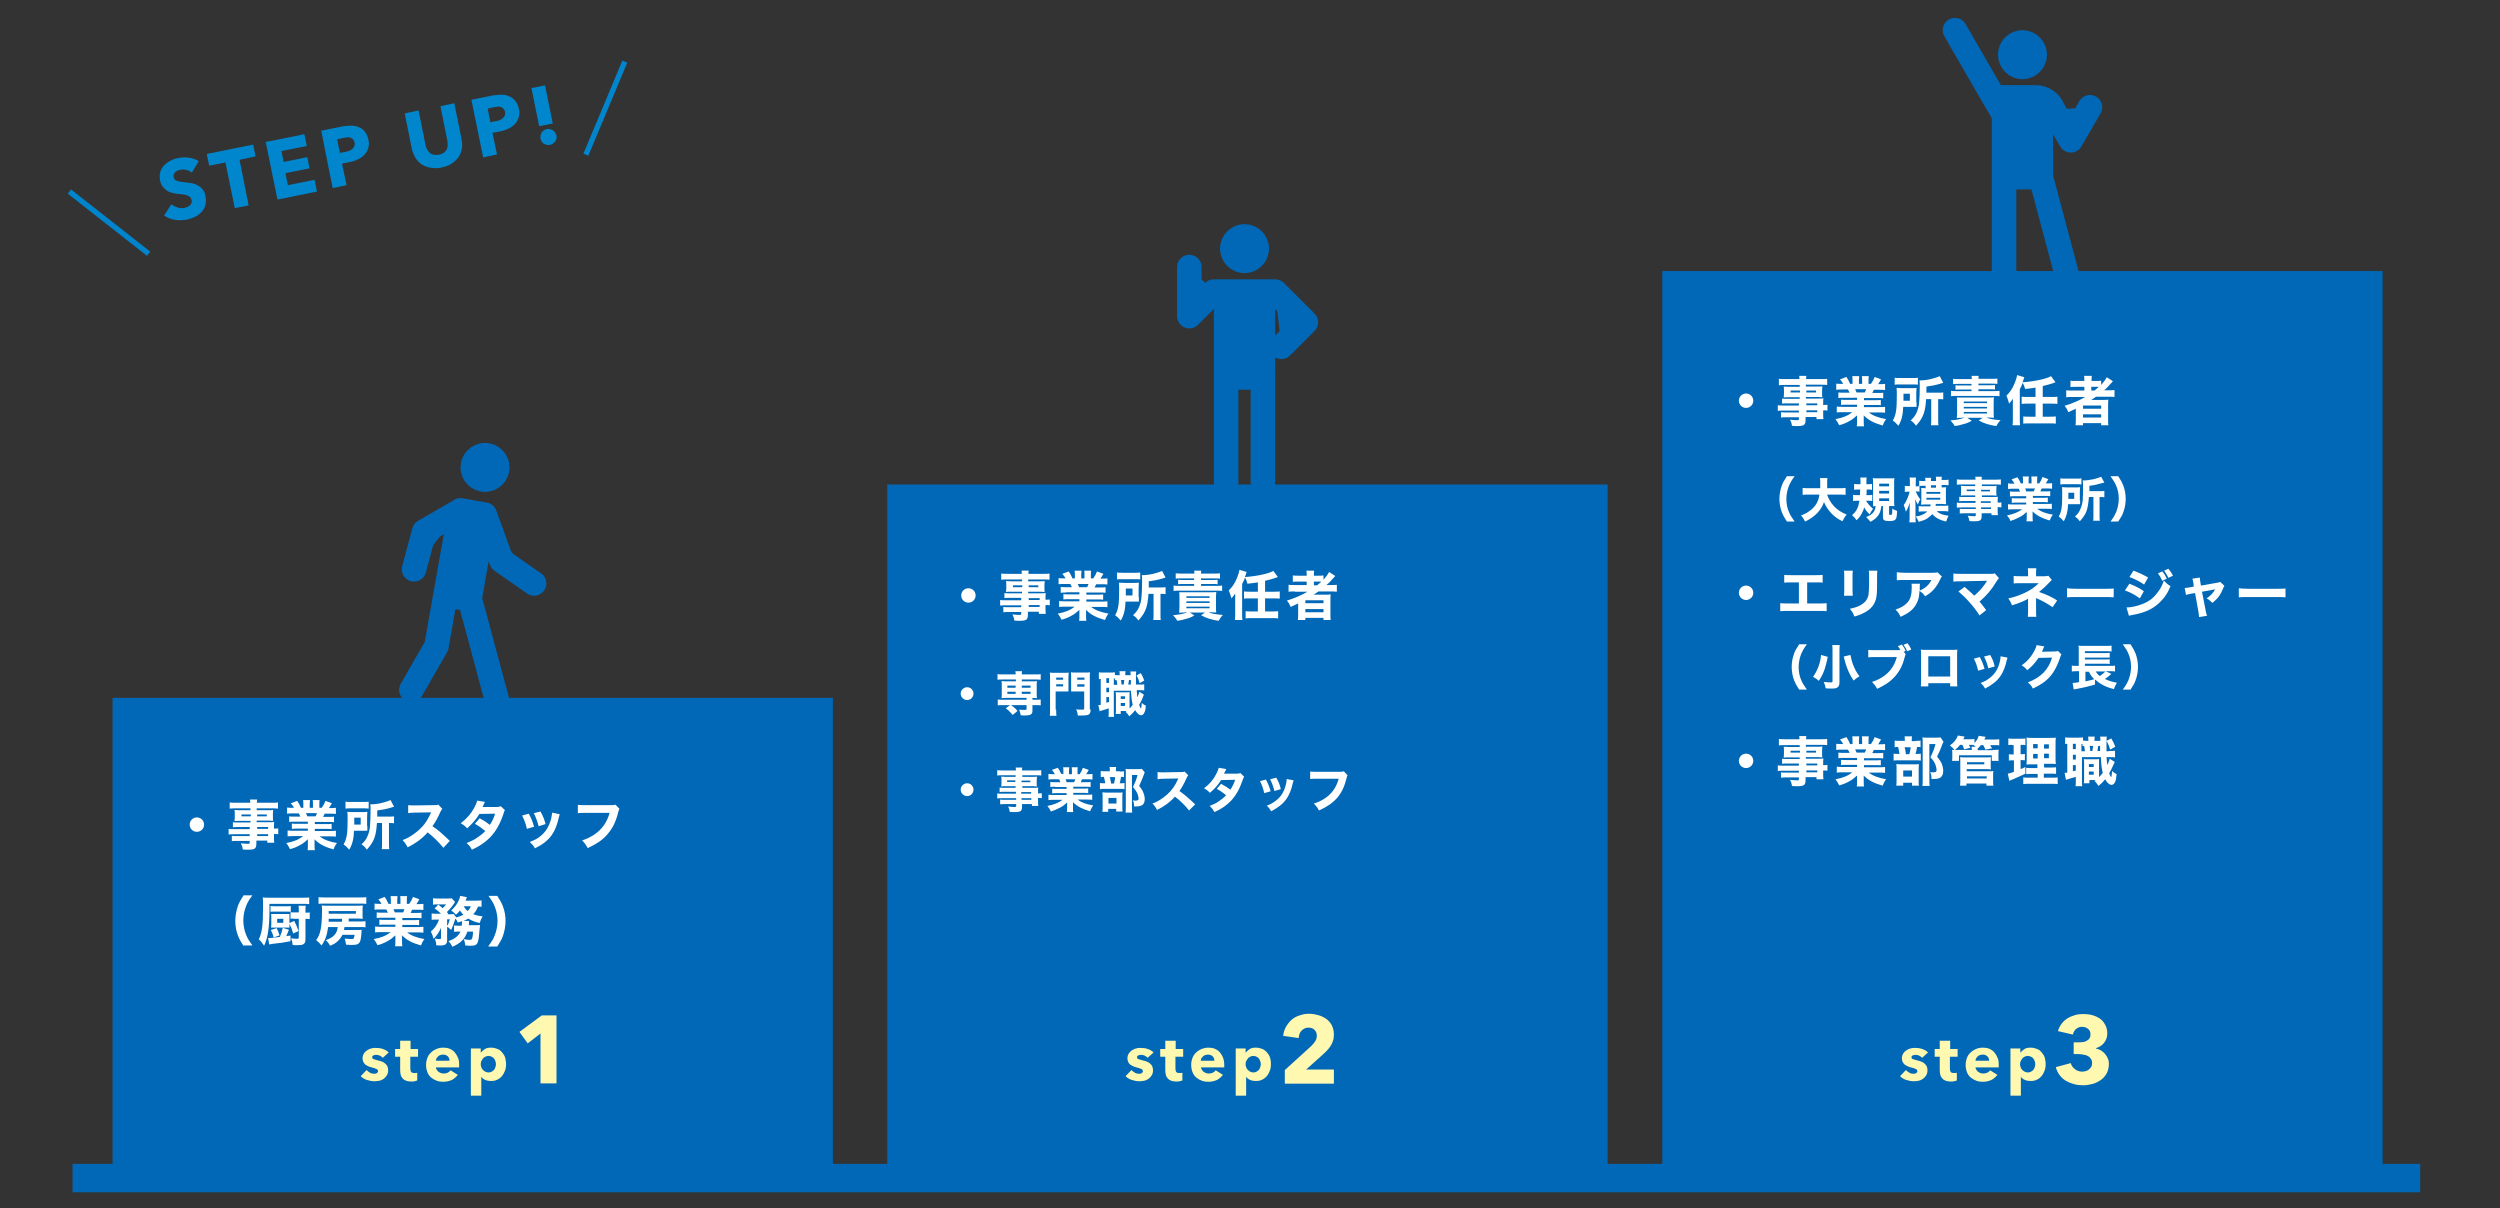 <?xml version="1.0" encoding="utf-8"?>
<!-- Generator: Adobe Illustrator 27.0.1, SVG Export Plug-In . SVG Version: 6.00 Build 0)  -->
<svg version="1.1" id="レイヤー_1" xmlns="http://www.w3.org/2000/svg" xmlns:xlink="http://www.w3.org/1999/xlink" x="0px"
	 y="0px" viewBox="0 0 937.1 452.9" style="enable-background:new 0 0 937.1 452.9;" xml:space="preserve">
<rect x="0" y="0" width="937.1" height="452.9" fill="#333333" stroke="none"/>
<style type="text/css">
	.st0{fill:#0068B7;}
	.st1{fill:#FFF8B0;}
	.st2{fill:#0086CD;}
	.st3{fill:#FFFFFF;}
	.st4{fill:none;stroke:#0068B7;stroke-width:10.648;stroke-miterlimit:10;}
	.st5{fill:none;stroke:#0068B7;stroke-width:9.189;stroke-linecap:round;stroke-linejoin:round;stroke-miterlimit:10;}
	.st6{fill:#0068B7;stroke:#0068B7;stroke-width:0;stroke-miterlimit:10;}
	.st7{fill:#0068B7;stroke:#0068B7;stroke-width:9.189;stroke-linecap:round;stroke-linejoin:round;stroke-miterlimit:10;}
	.st8{fill:none;stroke:#0085CD;stroke-width:2;stroke-miterlimit:10;}
</style>
<rect x="42.2" y="261.6" class="st0" width="270" height="180"/>
<rect x="332.6" y="181.6" class="st0" width="270" height="260"/>
<rect x="623.1" y="101.6" class="st0" width="270" height="340"/>
<g>
	<path class="st1" d="M143.5,396.5c-0.3-0.3-0.7-0.6-1.1-0.8c-0.4-0.2-0.9-0.3-1.4-0.3c-0.4,0-0.7,0.1-1,0.2
		c-0.3,0.1-0.5,0.4-0.5,0.7c0,0.3,0.2,0.6,0.5,0.7c0.3,0.1,0.9,0.3,1.7,0.5c0.4,0.1,0.9,0.2,1.4,0.4c0.5,0.2,0.9,0.4,1.2,0.7
		s0.7,0.6,0.9,1.1c0.2,0.4,0.3,0.9,0.3,1.5c0,0.8-0.2,1.4-0.5,1.9c-0.3,0.5-0.7,0.9-1.2,1.3c-0.5,0.3-1,0.6-1.6,0.7
		c-0.6,0.1-1.2,0.2-1.8,0.2c-1,0-1.9-0.2-2.9-0.5c-0.9-0.3-1.7-0.8-2.3-1.4l2.2-2.3c0.4,0.4,0.8,0.7,1.3,1s1.1,0.4,1.6,0.4
		c0.3,0,0.6-0.1,0.9-0.2c0.3-0.2,0.5-0.4,0.5-0.8c0-0.4-0.2-0.6-0.6-0.8c-0.4-0.2-1-0.4-1.8-0.6c-0.4-0.1-0.8-0.2-1.2-0.4
		c-0.4-0.2-0.8-0.4-1.1-0.6c-0.3-0.3-0.6-0.6-0.8-1c-0.2-0.4-0.3-0.9-0.3-1.4c0-0.7,0.2-1.3,0.5-1.8c0.3-0.5,0.7-0.9,1.2-1.2
		c0.5-0.3,1-0.6,1.6-0.7c0.6-0.2,1.2-0.2,1.7-0.2c0.9,0,1.8,0.1,2.6,0.4c0.9,0.3,1.6,0.7,2.2,1.3L143.5,396.5z"/>
	<path class="st1" d="M153.8,395.9v4.6c0,0.6,0.1,1,0.3,1.3c0.2,0.3,0.6,0.4,1.2,0.4c0.2,0,0.4,0,0.6,0s0.4-0.1,0.5-0.1l0,2.9
		c-0.3,0.1-0.6,0.2-1,0.3c-0.4,0.1-0.8,0.1-1.2,0.1c-0.8,0-1.5-0.1-2-0.3s-1-0.5-1.3-0.9c-0.3-0.4-0.6-0.8-0.7-1.3
		c-0.1-0.5-0.2-1.1-0.2-1.7v-5.1h-1.9v-2.9h1.9v-3.1h3.9v3.1h2.8v2.9H153.8z"/>
	<path class="st1" d="M172.1,399.1c0,0.2,0,0.3,0,0.5s0,0.3,0,0.5h-8.7c0,0.3,0.1,0.6,0.3,0.9c0.2,0.3,0.4,0.5,0.6,0.7
		c0.3,0.2,0.6,0.4,0.9,0.5c0.3,0.1,0.7,0.2,1,0.2c0.6,0,1.2-0.1,1.6-0.3c0.4-0.2,0.8-0.5,1.1-0.9l2.7,1.7c-0.6,0.8-1.3,1.4-2.2,1.9
		c-0.9,0.4-2,0.7-3.2,0.7c-0.9,0-1.7-0.1-2.5-0.4c-0.8-0.3-1.5-0.7-2.1-1.2c-0.6-0.5-1.1-1.2-1.4-2c-0.3-0.8-0.5-1.7-0.5-2.7
		c0-1,0.2-1.9,0.5-2.7s0.8-1.5,1.4-2c0.6-0.6,1.3-1,2-1.3s1.6-0.5,2.5-0.5c0.9,0,1.7,0.1,2.4,0.4c0.7,0.3,1.4,0.7,1.9,1.3
		c0.5,0.6,0.9,1.2,1.2,2C172,397.1,172.1,398,172.1,399.1z M168.5,397.6c0-0.6-0.2-1.2-0.6-1.6c-0.4-0.4-1-0.7-1.8-0.7
		c-0.4,0-0.7,0.1-1.1,0.2s-0.6,0.3-0.8,0.5s-0.4,0.5-0.6,0.7c-0.1,0.3-0.2,0.6-0.2,0.9H168.5z"/>
	<path class="st1" d="M189.7,398.9c0,0.8-0.1,1.6-0.4,2.4c-0.3,0.8-0.6,1.4-1.1,2c-0.5,0.6-1.1,1.1-1.8,1.4
		c-0.7,0.4-1.5,0.5-2.4,0.5c-0.7,0-1.4-0.1-2.1-0.4s-1.2-0.7-1.5-1.2h0v7.1h-3.9v-17.7h3.7v1.5h0.1c0.4-0.5,0.9-0.9,1.5-1.3
		c0.6-0.4,1.4-0.5,2.3-0.5c0.9,0,1.6,0.2,2.4,0.5s1.3,0.8,1.8,1.4s0.9,1.2,1.1,2C189.5,397.2,189.7,398,189.7,398.9z M185.9,398.9
		c0-0.4-0.1-0.8-0.2-1.1c-0.1-0.4-0.3-0.7-0.5-1c-0.2-0.3-0.5-0.5-0.9-0.7s-0.8-0.3-1.2-0.3c-0.4,0-0.8,0.1-1.2,0.3
		c-0.4,0.2-0.7,0.4-0.9,0.7s-0.4,0.6-0.6,1c-0.1,0.4-0.2,0.7-0.2,1.1s0.1,0.8,0.2,1.1c0.1,0.4,0.3,0.7,0.6,1s0.5,0.5,0.9,0.7
		c0.4,0.2,0.8,0.3,1.2,0.3c0.5,0,0.9-0.1,1.2-0.3c0.4-0.2,0.6-0.4,0.9-0.7c0.2-0.3,0.4-0.6,0.5-1S185.9,399.3,185.9,398.9z"/>
	<path class="st1" d="M202.6,406.1v-18.7l-4.8,3.7l-3.1-4.3l8.4-6.2h5.5v25.5H202.6z"/>
</g>
<g>
	<g>
		<path class="st2" d="M71.9,64.7c-0.6-0.5-1.2-0.8-2-1c-0.8-0.2-1.5-0.2-2.2-0.1c-0.3,0.1-0.7,0.2-1,0.3c-0.3,0.1-0.6,0.3-0.9,0.5
			c-0.2,0.2-0.4,0.5-0.6,0.8C65,65.6,65,66,65.1,66.4c0.1,0.4,0.2,0.7,0.4,0.9c0.2,0.2,0.5,0.4,0.8,0.5c0.3,0.1,0.7,0.2,1.2,0.3
			c0.4,0.1,0.9,0.1,1.5,0.2c0.8,0.1,1.6,0.2,2.4,0.3c0.9,0.1,1.7,0.4,2.4,0.7c0.7,0.4,1.4,0.8,2,1.5c0.6,0.6,1,1.5,1.2,2.6
			c0.3,1.2,0.2,2.4,0,3.4c-0.3,1-0.7,1.9-1.4,2.6c-0.7,0.7-1.4,1.4-2.4,1.8c-0.9,0.5-1.9,0.8-3,1.1c-1.5,0.3-3.1,0.3-4.6,0.1
			c-1.6-0.2-2.9-0.8-4.1-1.6l2.7-4.2c0.7,0.5,1.5,0.9,2.4,1.2c1,0.3,1.9,0.3,2.7,0.1c0.4-0.1,0.8-0.2,1.1-0.4
			c0.3-0.2,0.6-0.4,0.9-0.6c0.2-0.2,0.4-0.5,0.5-0.9c0.1-0.3,0.1-0.7,0-1.1c-0.1-0.4-0.3-0.7-0.5-1c-0.3-0.2-0.6-0.4-1-0.6
			c-0.4-0.2-0.9-0.3-1.5-0.4s-1.3-0.2-2-0.2c-0.7-0.1-1.5-0.2-2.2-0.4c-0.7-0.2-1.4-0.4-2-0.8c-0.6-0.4-1.1-0.9-1.6-1.5
			c-0.5-0.6-0.8-1.4-1-2.4c-0.2-1.2-0.2-2.3,0.1-3.2c0.3-1,0.8-1.8,1.5-2.5c0.7-0.7,1.5-1.3,2.4-1.7c0.9-0.5,1.9-0.8,2.9-1
			c1.2-0.2,2.5-0.3,3.9-0.1c1.4,0.2,2.6,0.6,3.7,1.3L71.9,64.7z"/>
		<path class="st2" d="M89.8,59.9L93.2,77L88,78l-3.5-17.1l-6.1,1.2l-0.9-4.4l17.4-3.5l0.9,4.4L89.8,59.9z"/>
		<path class="st2" d="M104,74.8l-4.4-21.6l14.5-2.9l0.9,4.4l-9.5,1.9l0.8,4.1l8.9-1.8l0.8,4.2l-9,1.8l0.9,4.5l10-2l0.9,4.4
			L104,74.8z"/>
		<path class="st2" d="M138.1,52.3c0.3,1.3,0.2,2.4-0.1,3.3c-0.3,1-0.8,1.8-1.5,2.5c-0.7,0.7-1.5,1.3-2.5,1.7c-1,0.5-2,0.8-3.2,1
			l-2.6,0.5l1.7,8.1l-5.2,1.1L120.4,49l7.9-1.6c1.2-0.2,2.3-0.3,3.4-0.3c1.1,0,2,0.2,2.9,0.6c0.9,0.4,1.6,0.9,2.2,1.7
			C137.4,50.1,137.8,51.1,138.1,52.3z M132.9,53.4c-0.1-0.5-0.3-0.9-0.6-1.2c-0.3-0.3-0.6-0.5-1-0.6c-0.4-0.1-0.8-0.2-1.2-0.1
			c-0.4,0-0.9,0.1-1.4,0.2l-2.3,0.5l1,5.1l2.2-0.4c0.5-0.1,0.9-0.2,1.4-0.4c0.4-0.2,0.8-0.4,1.1-0.7s0.5-0.6,0.7-1
			S133,53.9,132.9,53.4z"/>
		<path class="st2" d="M173.1,55.9c-0.2,1.2-0.7,2.2-1.3,3.1c-0.7,0.9-1.5,1.7-2.6,2.4c-1.1,0.7-2.3,1.1-3.7,1.4
			c-1.4,0.3-2.7,0.3-4,0.1c-1.2-0.2-2.3-0.6-3.3-1.2s-1.7-1.4-2.4-2.4c-0.6-1-1.1-2.1-1.4-3.4l-2.7-13.4l5.2-1.1l2.6,13
			c0.1,0.6,0.3,1.1,0.6,1.6c0.3,0.5,0.6,0.9,1,1.3c0.4,0.4,0.9,0.6,1.5,0.7c0.6,0.1,1.2,0.1,1.9,0s1.3-0.4,1.8-0.7
			c0.5-0.3,0.8-0.8,1.1-1.2c0.2-0.5,0.4-1,0.4-1.6s0-1.1-0.1-1.7l-2.6-13l5.2-1.1l2.7,13.4C173.3,53.6,173.3,54.8,173.1,55.9z"/>
		<path class="st2" d="M194.5,40.8c0.3,1.3,0.2,2.4-0.1,3.3c-0.3,1-0.8,1.8-1.5,2.5c-0.7,0.7-1.5,1.3-2.5,1.7c-1,0.5-2,0.8-3.2,1
			l-2.6,0.5l1.7,8.1l-5.2,1.1l-4.4-21.6l7.9-1.6c1.2-0.2,2.3-0.3,3.4-0.3c1.1,0,2,0.2,2.9,0.6c0.9,0.4,1.6,0.9,2.2,1.7
			C193.8,38.6,194.2,39.6,194.5,40.8z M189.3,41.9c-0.1-0.5-0.3-0.9-0.6-1.2c-0.3-0.3-0.6-0.5-1-0.6c-0.4-0.1-0.8-0.2-1.2-0.1
			c-0.4,0-0.9,0.1-1.4,0.2l-2.3,0.5l1,5.1l2.2-0.4c0.5-0.1,0.9-0.2,1.4-0.4c0.4-0.2,0.8-0.4,1.1-0.7c0.3-0.3,0.5-0.6,0.7-1
			S189.4,42.4,189.3,41.9z"/>
		<path class="st2" d="M202.1,47.3L199.2,33l5.1-1l2.9,14.3L202.1,47.3z M208.6,50.8c0.1,0.4,0.1,0.8,0,1.2c-0.1,0.4-0.2,0.7-0.5,1
			c-0.2,0.3-0.5,0.6-0.8,0.8c-0.3,0.2-0.7,0.4-1.1,0.5c-0.4,0.1-0.8,0.1-1.2,0c-0.4-0.1-0.7-0.2-1.1-0.4s-0.6-0.5-0.8-0.8
			c-0.2-0.3-0.4-0.7-0.5-1.1c-0.1-0.4-0.1-0.8,0-1.2c0.1-0.4,0.2-0.7,0.4-1.1c0.2-0.3,0.5-0.6,0.8-0.8c0.3-0.2,0.7-0.4,1.1-0.5
			c0.4-0.1,0.8-0.1,1.2,0c0.4,0.1,0.8,0.2,1.1,0.4c0.3,0.2,0.6,0.5,0.8,0.8S208.5,50.4,208.6,50.8z"/>
	</g>
</g>
<g>
	<path class="st1" d="M430.2,396.5c-0.3-0.3-0.7-0.6-1.1-0.8c-0.4-0.2-0.9-0.3-1.4-0.3c-0.4,0-0.7,0.1-1,0.2
		c-0.3,0.1-0.5,0.4-0.5,0.7c0,0.3,0.2,0.6,0.5,0.7c0.3,0.1,0.9,0.3,1.7,0.5c0.4,0.1,0.9,0.2,1.4,0.4c0.5,0.2,0.9,0.4,1.2,0.7
		s0.7,0.6,0.9,1.1s0.3,0.9,0.3,1.5c0,0.8-0.2,1.4-0.5,1.9c-0.3,0.5-0.7,0.9-1.2,1.3c-0.5,0.3-1,0.6-1.6,0.7
		c-0.6,0.1-1.2,0.2-1.8,0.2c-1,0-1.9-0.2-2.9-0.5c-0.9-0.3-1.7-0.8-2.3-1.4l2.2-2.3c0.4,0.4,0.8,0.7,1.3,1c0.5,0.3,1.1,0.4,1.6,0.4
		c0.3,0,0.6-0.1,0.9-0.2c0.3-0.2,0.5-0.4,0.5-0.8c0-0.4-0.2-0.6-0.6-0.8s-1-0.4-1.8-0.6c-0.4-0.1-0.8-0.2-1.2-0.4
		c-0.4-0.2-0.8-0.4-1.1-0.6s-0.6-0.6-0.8-1c-0.2-0.4-0.3-0.9-0.3-1.4c0-0.7,0.2-1.3,0.5-1.8s0.7-0.9,1.2-1.2c0.5-0.3,1-0.6,1.6-0.7
		c0.6-0.2,1.2-0.2,1.7-0.2c0.9,0,1.8,0.1,2.6,0.4c0.9,0.3,1.6,0.7,2.2,1.3L430.2,396.5z"/>
	<path class="st1" d="M440.6,395.9v4.6c0,0.6,0.1,1,0.3,1.3s0.6,0.4,1.2,0.4c0.2,0,0.4,0,0.6,0c0.2,0,0.4-0.1,0.5-0.1l0,2.9
		c-0.3,0.1-0.6,0.2-1,0.3c-0.4,0.1-0.8,0.1-1.2,0.1c-0.8,0-1.5-0.1-2-0.3c-0.5-0.2-1-0.5-1.3-0.9s-0.6-0.8-0.7-1.3
		c-0.1-0.5-0.2-1.1-0.2-1.7v-5.1h-1.9v-2.9h1.9v-3.1h3.9v3.1h2.8v2.9H440.6z"/>
	<path class="st1" d="M458.9,399.1c0,0.2,0,0.3,0,0.5s0,0.3,0,0.5h-8.7c0,0.3,0.1,0.6,0.3,0.9c0.2,0.3,0.4,0.5,0.6,0.7
		c0.3,0.2,0.6,0.4,0.9,0.5c0.3,0.1,0.7,0.2,1,0.2c0.6,0,1.2-0.1,1.6-0.3c0.4-0.2,0.8-0.5,1.1-0.9l2.7,1.7c-0.6,0.8-1.3,1.4-2.2,1.9
		c-0.9,0.4-2,0.7-3.2,0.7c-0.9,0-1.7-0.1-2.5-0.4c-0.8-0.3-1.5-0.7-2.1-1.2s-1.1-1.2-1.4-2c-0.3-0.8-0.5-1.7-0.5-2.7
		c0-1,0.2-1.9,0.5-2.7s0.8-1.5,1.4-2c0.6-0.6,1.3-1,2-1.3c0.8-0.3,1.6-0.5,2.5-0.5c0.9,0,1.7,0.1,2.4,0.4c0.7,0.3,1.4,0.7,1.9,1.3
		c0.5,0.6,0.9,1.2,1.2,2C458.7,397.1,458.9,398,458.9,399.1z M455.2,397.6c0-0.6-0.2-1.2-0.6-1.6c-0.4-0.4-1-0.7-1.8-0.7
		c-0.4,0-0.7,0.1-1.1,0.2c-0.3,0.1-0.6,0.3-0.8,0.5c-0.2,0.2-0.4,0.5-0.6,0.7c-0.1,0.3-0.2,0.6-0.2,0.9H455.2z"/>
	<path class="st1" d="M476.4,398.9c0,0.8-0.1,1.6-0.4,2.4s-0.6,1.4-1.1,2s-1.1,1.1-1.8,1.4c-0.7,0.4-1.5,0.5-2.4,0.5
		c-0.7,0-1.4-0.1-2.1-0.4c-0.7-0.3-1.2-0.7-1.5-1.2h0v7.1h-3.9v-17.7h3.7v1.5h0.1c0.4-0.5,0.9-0.9,1.5-1.3c0.6-0.4,1.4-0.5,2.3-0.5
		c0.9,0,1.6,0.2,2.4,0.5c0.7,0.3,1.3,0.8,1.8,1.4c0.5,0.6,0.9,1.2,1.1,2C476.3,397.2,476.4,398,476.4,398.9z M472.6,398.9
		c0-0.4-0.1-0.8-0.2-1.1c-0.1-0.4-0.3-0.7-0.5-1c-0.2-0.3-0.5-0.5-0.9-0.7c-0.4-0.2-0.8-0.3-1.2-0.3c-0.4,0-0.8,0.1-1.2,0.3
		c-0.4,0.2-0.7,0.4-0.9,0.7s-0.4,0.6-0.6,1s-0.2,0.7-0.2,1.1s0.1,0.8,0.2,1.1s0.3,0.7,0.6,1s0.5,0.5,0.9,0.7
		c0.4,0.2,0.8,0.3,1.2,0.3c0.5,0,0.9-0.1,1.2-0.3c0.4-0.2,0.6-0.4,0.9-0.7c0.2-0.3,0.4-0.6,0.5-1S472.6,399.3,472.6,398.9z"/>
	<path class="st1" d="M481.6,406.1v-5l9.9-9c0.6-0.6,1.1-1.2,1.5-1.8c0.4-0.6,0.6-1.3,0.6-2.1c0-0.9-0.3-1.6-0.9-2.2
		c-0.6-0.6-1.3-0.8-2.3-0.8c-1,0-1.8,0.4-2.5,1.1s-1,1.6-1.1,2.8l-5.8-0.8c0.1-1.3,0.5-2.5,1.1-3.5c0.6-1,1.3-1.9,2.1-2.6
		s1.9-1.3,3-1.6c1.1-0.4,2.3-0.6,3.5-0.6c1.2,0,2.3,0.2,3.4,0.5c1.1,0.3,2.1,0.8,3,1.4c0.9,0.6,1.6,1.5,2.1,2.4
		c0.5,1,0.8,2.1,0.8,3.5c0,0.9-0.1,1.7-0.4,2.5c-0.2,0.7-0.6,1.4-1,2c-0.4,0.6-0.9,1.2-1.4,1.7s-1.1,1.1-1.7,1.6l-5.9,5.3H500v5.3
		H481.6z"/>
</g>
<g>
	<path class="st1" d="M720.5,396.5c-0.3-0.3-0.7-0.6-1.1-0.8c-0.4-0.2-0.9-0.3-1.4-0.3c-0.4,0-0.7,0.1-1,0.2
		c-0.3,0.1-0.5,0.4-0.5,0.7c0,0.3,0.2,0.6,0.5,0.7c0.3,0.1,0.9,0.3,1.7,0.5c0.4,0.1,0.9,0.2,1.4,0.4c0.5,0.2,0.9,0.4,1.2,0.7
		s0.7,0.6,0.9,1.1c0.2,0.4,0.3,0.9,0.3,1.5c0,0.8-0.2,1.4-0.5,1.9c-0.3,0.5-0.7,0.9-1.2,1.3c-0.5,0.3-1,0.6-1.6,0.7
		c-0.6,0.1-1.2,0.2-1.8,0.2c-1,0-1.9-0.2-2.9-0.5c-0.9-0.3-1.7-0.8-2.3-1.4l2.2-2.3c0.4,0.4,0.8,0.7,1.3,1s1.1,0.4,1.6,0.4
		c0.3,0,0.6-0.1,0.9-0.2c0.3-0.2,0.5-0.4,0.5-0.8c0-0.4-0.2-0.6-0.6-0.8c-0.4-0.2-1-0.4-1.8-0.6c-0.4-0.1-0.8-0.2-1.2-0.4
		c-0.4-0.2-0.8-0.4-1.1-0.6c-0.3-0.3-0.6-0.6-0.8-1c-0.2-0.4-0.3-0.9-0.3-1.4c0-0.7,0.2-1.3,0.5-1.8c0.3-0.5,0.7-0.9,1.2-1.2
		c0.5-0.3,1-0.6,1.6-0.7c0.6-0.2,1.2-0.2,1.7-0.2c0.9,0,1.8,0.1,2.6,0.4c0.9,0.3,1.6,0.7,2.2,1.3L720.5,396.5z"/>
	<path class="st1" d="M730.9,395.9v4.6c0,0.6,0.1,1,0.3,1.3c0.2,0.3,0.6,0.4,1.2,0.4c0.2,0,0.4,0,0.6,0s0.4-0.1,0.5-0.1l0,2.9
		c-0.3,0.1-0.6,0.2-1,0.3c-0.4,0.1-0.8,0.1-1.2,0.1c-0.8,0-1.5-0.1-2-0.3s-1-0.5-1.3-0.9c-0.3-0.4-0.6-0.8-0.7-1.3
		c-0.1-0.5-0.2-1.1-0.2-1.7v-5.1h-1.9v-2.9h1.9v-3.1h3.9v3.1h2.8v2.9H730.9z"/>
	<path class="st1" d="M749.2,399.1c0,0.2,0,0.3,0,0.5s0,0.3,0,0.5h-8.7c0,0.3,0.1,0.6,0.3,0.9c0.2,0.3,0.4,0.5,0.6,0.7
		c0.3,0.2,0.6,0.4,0.9,0.5c0.3,0.1,0.7,0.2,1,0.2c0.6,0,1.2-0.1,1.6-0.3c0.4-0.2,0.8-0.5,1.1-0.9l2.7,1.7c-0.6,0.8-1.3,1.4-2.2,1.9
		c-0.9,0.4-2,0.7-3.2,0.7c-0.9,0-1.7-0.1-2.5-0.4c-0.8-0.3-1.5-0.7-2.1-1.2c-0.6-0.5-1.1-1.2-1.4-2c-0.3-0.8-0.5-1.7-0.5-2.7
		c0-1,0.2-1.9,0.5-2.7s0.8-1.5,1.4-2c0.6-0.6,1.3-1,2-1.3s1.6-0.5,2.5-0.5c0.9,0,1.7,0.1,2.4,0.4c0.7,0.3,1.4,0.7,1.9,1.3
		c0.5,0.6,0.9,1.2,1.2,2C749.1,397.1,749.2,398,749.2,399.1z M745.6,397.6c0-0.6-0.2-1.2-0.6-1.6c-0.4-0.4-1-0.7-1.8-0.7
		c-0.4,0-0.7,0.1-1.1,0.2s-0.6,0.3-0.8,0.5s-0.4,0.5-0.6,0.7c-0.1,0.3-0.2,0.6-0.2,0.9H745.6z"/>
	<path class="st1" d="M766.8,398.9c0,0.8-0.1,1.6-0.4,2.4c-0.3,0.8-0.6,1.4-1.1,2c-0.5,0.6-1.1,1.1-1.8,1.4
		c-0.7,0.4-1.5,0.5-2.4,0.5c-0.7,0-1.4-0.1-2.1-0.4s-1.2-0.7-1.5-1.2h0v7.1h-3.9v-17.7h3.7v1.5h0.1c0.4-0.5,0.9-0.9,1.5-1.3
		c0.6-0.4,1.4-0.5,2.3-0.5c0.9,0,1.6,0.2,2.4,0.5s1.3,0.8,1.8,1.4s0.9,1.2,1.1,2C766.6,397.2,766.8,398,766.8,398.9z M762.9,398.9
		c0-0.4-0.1-0.8-0.2-1.1c-0.1-0.4-0.3-0.7-0.5-1c-0.2-0.3-0.5-0.5-0.9-0.7s-0.8-0.3-1.2-0.3c-0.4,0-0.8,0.1-1.2,0.3
		c-0.4,0.2-0.7,0.4-0.9,0.7s-0.4,0.6-0.6,1c-0.1,0.4-0.2,0.7-0.2,1.1s0.1,0.8,0.2,1.1c0.1,0.4,0.3,0.7,0.6,1s0.5,0.5,0.9,0.7
		c0.4,0.2,0.8,0.3,1.2,0.3c0.5,0,0.9-0.1,1.2-0.3c0.4-0.2,0.6-0.4,0.9-0.7c0.2-0.3,0.4-0.6,0.5-1S762.9,399.3,762.9,398.9z"/>
	<path class="st1" d="M790.5,398.7c0,1.4-0.3,2.6-0.8,3.6c-0.6,1-1.3,1.9-2.2,2.5s-1.9,1.2-3.1,1.5c-1.1,0.3-2.3,0.5-3.5,0.5
		c-1.2,0-2.3-0.1-3.4-0.4c-1.1-0.3-2.1-0.7-3-1.2c-0.9-0.5-1.7-1.2-2.4-2.1c-0.7-0.9-1.2-1.9-1.5-3.1l5.6-1.5
		c0.2,0.8,0.7,1.6,1.5,2.2c0.7,0.6,1.7,1,2.8,1c0.4,0,0.9-0.1,1.3-0.2c0.4-0.1,0.8-0.3,1.2-0.6c0.3-0.3,0.6-0.6,0.9-1
		c0.2-0.4,0.3-0.9,0.3-1.5c0-0.6-0.2-1.2-0.5-1.6c-0.3-0.4-0.7-0.8-1.2-1c-0.5-0.3-1.1-0.4-1.7-0.5c-0.6-0.1-1.2-0.2-1.9-0.2h-1.6
		v-4.4h1.8c0.6,0,1.1,0,1.7-0.1c0.5-0.1,1-0.2,1.4-0.5c0.4-0.2,0.8-0.5,1-0.9c0.3-0.4,0.4-0.9,0.4-1.5c0-0.9-0.3-1.6-1-2.1
		c-0.6-0.5-1.4-0.7-2.2-0.7c-0.9,0-1.6,0.3-2.2,0.8c-0.6,0.5-1,1.2-1.2,2.1l-5.6-1.3c0.3-1.1,0.8-2,1.4-2.8c0.6-0.8,1.4-1.5,2.2-2
		s1.8-0.9,2.8-1.2c1-0.3,2-0.4,3.1-0.4c1.1,0,2.2,0.1,3.3,0.4c1.1,0.3,2,0.7,2.9,1.3s1.5,1.4,2,2.3c0.5,0.9,0.8,2,0.8,3.2
		c0,1.4-0.4,2.6-1.2,3.6c-0.8,1-1.8,1.6-3.1,2v0.1c0.7,0.2,1.4,0.4,2,0.8c0.6,0.4,1.1,0.8,1.5,1.3c0.4,0.5,0.8,1.1,1,1.7
		C790.4,397.3,790.5,398,790.5,398.7z"/>
</g>
<g>
	<g>
		<path class="st3" d="M76.5,309.1c0,1.5-1.2,2.7-2.7,2.7c-1.5,0-2.7-1.2-2.7-2.7s1.2-2.7,2.7-2.7C75.3,306.4,76.5,307.6,76.5,309.1
			z"/>
		<path class="st3" d="M93.9,310h-4.8c-0.7,0-1.3,0-1.8,0.1v-1.9c0.5,0.1,1,0.1,1.9,0.1h4.7v-0.6h-4.3c-0.7,0-1.2,0-1.7,0.1
			c0-0.4,0.1-0.8,0.1-1.4V305c0-0.6,0-0.9-0.1-1.4c0.6,0,1,0.1,1.7,0.1h4.3V303h-5.4c-1,0-1.6,0-2.4,0.1v-2.3
			c0.7,0.1,1.4,0.1,2.5,0.1h5.2c0-0.6,0-0.8-0.1-1.2h2.7c-0.1,0.4-0.1,0.6-0.1,1.2h5.4c1.2,0,1.9,0,2.5-0.1v2.3
			c-0.7-0.1-1.4-0.1-2.4-0.1h-5.6v0.7h4.5c0.8,0,1.2,0,1.7-0.1c0,0.5-0.1,0.8-0.1,1.4v1.3c0,0.6,0,0.9,0.1,1.4c-0.4,0-1-0.1-1.6-0.1
			h-4.6v0.6h4.5c1.2,0,1.5,0,2.1-0.1c-0.1,0.6-0.1,0.8-0.1,1.8v0.7c0.8,0,1.2,0,1.6-0.1v2.2c-0.5-0.1-0.8-0.1-1.6-0.1v1.1
			c0,1,0,1.6,0.1,2.2h-2.6v-0.8h-4.1v1c0,2-0.5,2.4-3.2,2.4c-0.5,0-1.2,0-1.9-0.1c-0.1-0.9-0.3-1.4-0.7-2.3c1.1,0.1,1.8,0.2,2.5,0.2
			c0.7,0,0.8-0.1,0.8-0.4v-0.7h-4.7c-0.9,0-1.3,0-2,0.1v-2c0.6,0.1,0.8,0.1,1.9,0.1h4.8v-0.7h-5.7c-1.2,0-1.6,0-2.2,0.1v-2.1
			c0.5,0.1,1,0.1,2.2,0.1h5.7V310z M90.5,305.3v0.7h3.5v-0.7H90.5z M96.4,306h3.6v-0.7h-3.6V306z M100.5,310.8V310h-4.1v0.7H100.5z
			 M96.4,313.4h4.1v-0.7h-4.1V313.4z"/>
		<path class="st3" d="M110.4,308c-0.9,0-1.3,0-2,0.1v-2.1c0.6,0.1,1,0.1,2,0.1h2.2c-0.3-0.6-0.4-0.8-0.6-1.2h-2c-1,0-1.8,0-2.4,0.1
			v-2.3c0.6,0.1,1.3,0.1,2.3,0.1h0.3c-0.3-0.6-0.6-1-1.2-1.7l2.4-0.9c0.6,0.9,0.8,1.2,1.4,2.6h0.9v-1.4c0-0.6,0-1.1-0.1-1.5h2.6
			c0,0.4-0.1,0.8-0.1,1.4v1.5h1.2v-1.5c0-0.6,0-1-0.1-1.4h2.6c-0.1,0.4-0.1,0.9-0.1,1.5v1.4h0.9c0.7-1,1-1.6,1.4-2.6l2.4,0.9
			c-0.4,0.7-0.7,1.2-1.1,1.8h0.3c1.1,0,1.7,0,2.3-0.1v2.3c-0.6-0.1-1.5-0.1-2.4-0.1h-1.8c-0.4,0.8-0.4,0.8-0.6,1.2h2.1
			c0.9,0,1.4,0,2-0.1v2.1c-0.7-0.1-1.1-0.1-2-0.1h-5.2v0.8h4.3c0.8,0,1.4,0,2-0.1v2c-0.6-0.1-1.1-0.1-2-0.1h-4.3v0.8h5.4
			c1.2,0,1.9,0,2.5-0.1v2.2c-0.8-0.1-1.5-0.1-2.5-0.1h-3.6c1.5,1.2,3.6,2,6.5,2.5c-0.7,0.9-0.9,1.4-1.3,2.4c-3.2-0.9-5.4-2-7.1-3.8
			c0,0.7,0,0.8,0,1.3v0.8c0,0.8,0,1.5,0.1,2h-2.7c0.1-0.6,0.1-1.2,0.1-2v-0.8c0-0.5,0-0.5,0-1.3c-1.1,1-1.7,1.5-2.8,2.1
			c-1.2,0.7-2.4,1.2-3.9,1.6c-0.4-0.9-0.8-1.5-1.4-2.3c2.8-0.5,4.7-1.3,6.3-2.6h-3.3c-1,0-1.7,0-2.5,0.1v-2.2
			c0.6,0.1,1.4,0.1,2.5,0.1h5.1v-0.8h-4c-0.9,0-1.4,0-2,0.1v-2c0.5,0.1,1.1,0.1,2,0.1h4V308H110.4z M118.3,306
			c0.3-0.5,0.3-0.7,0.5-1.2h-4.1c0.2,0.5,0.3,0.7,0.5,1.2H118.3z"/>
		<path class="st3" d="M137.7,309.7c0,0.9,0,1.2,0,1.7c-0.2,0-0.9,0-2,0h-3c-0.1,3-0.6,5.1-1.8,7.1c-0.8-0.9-1.3-1.4-2.1-2
			c1.2-2.1,1.5-4,1.5-9.3c0-1.5,0-2-0.1-2.9c0.7,0,1.1,0.1,2.1,0.1h3.3c1,0,1.4,0,2.1-0.1c0,0.5-0.1,1.1-0.1,2V309.7z M129.5,300.5
			c0.6,0.1,1.1,0.1,2.3,0.1h4.1c1.3,0,1.8,0,2.3-0.1v2.6c-0.5-0.1-1.1-0.1-2.2-0.1h-4.4c-1,0-1.5,0-2.1,0.1V300.5z M135.2,309.1
			v-2.6h-2.4v1.2c0,0.7,0,0.8,0,1.4H135.2z M141.3,308.4c-0.2,2.7-0.4,4-0.9,5.5c-0.6,1.7-1.3,2.8-2.9,4.6c-0.6-0.9-1.1-1.4-2-2
			c1.1-1,1.5-1.6,2-2.5c0.7-1.4,1.1-2.8,1.2-4.6c0.1-1.2,0.2-2.8,0.2-5.4c0-1.4,0-1.8-0.1-2.5c1.5,0,3.1-0.2,4.6-0.6
			c1.3-0.3,2.3-0.7,3-1l1.3,2.5c-0.4,0.1-0.5,0.1-1,0.3c-2,0.6-3.2,0.8-5.3,1.1v2.3h4.3c1,0,1.4,0,2-0.1v2.6c-0.6-0.1-1-0.1-1.8-0.1
			h-0.1v7.6c0,1.1,0,1.6,0.1,2.2h-2.8c0.1-0.7,0.1-1.2,0.1-2.2v-7.6H141.3z"/>
		<path class="st3" d="M166.2,317.8c-1.7-2.1-3.7-4.1-5.9-5.8c-1.8,2.1-4.4,4.1-7.5,5.6c-0.7-1.3-0.9-1.6-1.9-2.7
			c1.8-0.7,2.9-1.3,4.4-2.4c2.2-1.6,4-3.5,5.2-5.8c0.3-0.4,0.6-1.2,1.1-2.2l-5.8,0.1c-1.7,0-2,0.1-2.8,0.2l0-3
			c0.6,0.1,1.2,0.1,2.4,0.1c0.1,0,0.2,0,0.4,0l6.8-0.1c1.1,0,1.2,0,1.7-0.2l1.5,1.6c-0.3,0.3-0.4,0.5-0.7,1.1c-1,2.2-1.9,3.9-3,5.4
			c2.6,1.8,3.1,2.3,6.5,5.5L166.2,317.8z"/>
		<path class="st3" d="M181.8,300.6c-0.2,0.3-0.3,0.4-0.5,1c-0.2,0.4-0.2,0.5-0.4,0.9l5.3,0c0.7,0,1-0.1,1.5-0.3l1.6,1.5
			c-0.3,0.3-0.3,0.4-0.6,1.4c-1.3,3.9-2.9,6.6-5,8.8c-1.8,1.8-3.9,3.3-6.8,4.6c-0.7-1.2-1-1.6-2-2.5c1.7-0.7,2.6-1.1,3.8-1.9
			c1.3-0.9,2.2-1.5,3.2-2.6c-1.4-1.1-2.4-1.9-3.9-2.7l1.8-2.1c1.8,1,2.7,1.6,3.8,2.5c0.9-1.3,1.5-2.6,2-4.2l-5.9,0.1
			c-1.2,2-2.6,3.6-4.6,5.4c-0.8-0.9-1.2-1.2-2.4-1.9c2.3-1.8,3.8-3.5,5-5.7c0.6-1.1,1-2,1.2-2.8L181.8,300.6z"/>
		<path class="st3" d="M198.2,305c0.9,1.6,1.3,2.6,2,4.9l-2.7,0.8c-0.5-2.2-0.9-3.2-1.8-5L198.2,305z M209.8,305.2
			c-0.1,0.3-0.1,0.4-0.3,1.1c-0.6,2.7-1.4,4.9-2.6,6.6c-1.4,2-3.2,3.5-6.4,5.1c-0.6-1.1-0.9-1.4-1.9-2.4c1.5-0.6,2.4-1,3.5-1.8
			c2.3-1.7,3.6-3.7,4.5-6.9c0.2-1,0.3-1.6,0.4-2.3L209.8,305.2z M202.6,304.2c1.1,2,1.4,2.9,1.9,4.7l-2.6,0.8
			c-0.4-1.6-1-3.3-1.8-4.9L202.6,304.2z"/>
		<path class="st3" d="M232.2,303.2c-0.2,0.3-0.2,0.4-0.4,1c-0.9,3.7-2.1,6.2-4,8.4c-1.8,2.2-4.1,3.7-7.5,5.3
			c-0.7-1.3-1-1.7-2.1-2.9c1.7-0.5,2.8-1.1,4.3-2c3.1-2,5-4.7,6-8.3h-8.8c-1.6,0-2.3,0-3.1,0.1v-3.1c0.9,0.1,1.5,0.1,3.1,0.1h9.2
			c0.9,0,1.3,0,1.8-0.2L232.2,303.2z"/>
		<path class="st3" d="M91.3,354.6c-1.1-1.7-1.6-2.6-2.1-3.9c-0.7-1.8-1-3.7-1-5.6c0-1.9,0.4-3.8,1-5.6c0.5-1.3,1-2.2,2.1-3.9h3.3
			c-1.3,1.8-1.8,2.6-2.3,3.9c-0.7,1.7-1.1,3.7-1.1,5.5s0.4,3.9,1.1,5.5c0.5,1.3,1.1,2.2,2.3,3.9H91.3z"/>
		<path class="st3" d="M101,340.7c0,7.1-0.6,10.8-2,13.8c-0.9-1.3-1.2-1.7-2-2.4c1.2-2.5,1.6-5.1,1.6-12.1c0-1.9,0-2.7-0.1-3.6
			c0.8,0.1,1.6,0.1,2.7,0.1h12.2c1.2,0,2,0,2.5-0.1v2.5c-0.7-0.1-1.6-0.1-2.5-0.1H101V340.7z M100.5,351.6c0.4,0,0.4,0,0.4,0
			c0.7,0,0.8,0,4-0.4c0.5-1.2,0.8-2.1,1.1-3.4l2.3,0.7c-0.3,0.9-0.7,1.7-1,2.4c0.4-0.1,0.8-0.1,1.6-0.2v2.1c-2.6,0.5-3.7,0.7-6.8,1
			c-0.4,0.1-0.9,0.2-1.2,0.2L100.5,351.6z M109,341.8c-0.3,0-0.5-0.1-1-0.1h-5.4c-0.5,0-1,0-1.2,0.1v-2.2c0.3,0,0.7,0.1,1.2,0.1h5
			c0.7,0,1.1,0,1.4-0.1V341.8z M102.6,351.4c-0.4-1.3-0.5-1.7-1.1-2.8l2.2-0.7c0.5,1,0.7,1.5,1.1,2.7L102.6,351.4z M108.5,346.7
			c0,0.5,0,0.7,0,1c-0.3,0-0.5,0-0.8,0H103c-0.7,0-0.9,0-1.4,0c0-0.3,0.1-0.6,0.1-1.2v-2.7c0-0.7,0-0.9-0.1-1.2c0.3,0,0.6,0,1.3,0
			h4.5c0.5,0,0.9,0,1.1,0c0,0.3,0,0.6,0,1.1v2.3l1.8-0.8c0.8,1.6,1.1,2.3,1.6,3.8l-2,0.9c-0.4-1.4-0.7-2.2-1.4-3.6V346.7z
			 M103.9,345.9h2.3v-1.5h-2.3V345.9z M109.9,344.3c-0.3,0-0.7,0-1,0.1v-2.5c0.3,0.1,0.6,0.1,1,0.1h2.1v-0.8c0-0.9,0-1.2-0.1-1.7
			h2.7c-0.1,0.6-0.1,1-0.1,1.8v0.8h0.3c0.6,0,0.9,0,1.3-0.1v2.5c-0.4,0-0.9-0.1-1.3-0.1h-0.3v7.8c0,1-0.3,1.5-0.9,1.8
			c-0.4,0.2-1.1,0.3-2.5,0.3c-0.5,0-0.8,0-1.4-0.1c-0.1-1.1-0.2-1.5-0.6-2.5c0.8,0.1,1.5,0.2,2.1,0.2s0.8-0.1,0.8-0.5v-7H109.9z"/>
		<path class="st3" d="M129.1,347.6c0,0.4-0.1,0.6-0.2,1h5c1,0,1.3,0,1.7-0.1c-0.1,0.3-0.1,0.4-0.1,1.1c-0.2,2.5-0.4,3.3-0.9,3.9
			c-0.5,0.6-1.3,0.7-3.1,0.7c-0.3,0-0.6,0-1.8-0.1c-0.1-0.9-0.2-1.4-0.5-2.3c1,0.1,1.8,0.2,2.5,0.2c0.5,0,0.8-0.1,0.9-0.3
			c0.1-0.2,0.2-0.4,0.3-1.3h-4.5c-0.5,0.9-1,1.6-1.7,2.3c-0.9,0.8-1.6,1.3-3,1.8c-0.4-0.8-0.8-1.4-1.6-2.1c2.8-0.9,4.3-2.5,4.5-4.9
			H123c-0.4,3.1-1.2,5.2-2.5,6.9c-0.6-0.8-1.1-1.3-2-2c0.9-1.2,1.3-2.2,1.7-4c0.3-1.5,0.5-3.8,0.5-6.8c0-1.2,0-1.5-0.1-2.2
			c0.5,0.1,1.2,0.1,2.2,0.1h11.4c0.8,0,1.4,0,1.8-0.1c0,0.3-0.1,0.8-0.1,1.4v2c0,0.7,0,1.3,0.1,1.6c-0.5,0-1.1-0.1-1.8-0.1h-3.5v1.1
			h4.3c0.9,0,1.5,0,2-0.1v2.3c-0.6-0.1-1.1-0.1-2-0.1H129.1z M137.2,338.8c-0.7-0.1-1.5-0.1-2.4-0.1h-12.9c-1.1,0-1.8,0-2.5,0.1
			v-2.5c0.6,0.1,1.5,0.1,2.6,0.1h12.7c1.2,0,2,0,2.6-0.1V338.8z M128.2,344.4h-5c0,0.5,0,0.7,0,1.1h5V344.4z M133.4,342.5v-1h-10.2
			v0.4c0,0.2,0,0.3,0,0.6H133.4z"/>
		<path class="st3" d="M143.2,344c-0.9,0-1.3,0-2,0.1v-2.1c0.6,0.1,1,0.1,2,0.1h2.2c-0.3-0.6-0.4-0.8-0.6-1.2h-2c-1,0-1.8,0-2.4,0.1
			v-2.3c0.6,0.1,1.3,0.1,2.3,0.1h0.3c-0.3-0.6-0.6-1-1.2-1.7l2.4-0.9c0.6,0.9,0.8,1.2,1.4,2.6h0.9v-1.4c0-0.6,0-1.1-0.1-1.5h2.6
			c0,0.4-0.1,0.8-0.1,1.4v1.5h1.2v-1.5c0-0.6,0-1-0.1-1.4h2.6c-0.1,0.4-0.1,0.9-0.1,1.5v1.4h0.9c0.7-1,1-1.6,1.4-2.6l2.4,0.9
			c-0.4,0.7-0.7,1.2-1.1,1.8h0.3c1.1,0,1.7,0,2.3-0.1v2.3c-0.6-0.1-1.5-0.1-2.4-0.1h-1.8c-0.4,0.8-0.4,0.8-0.6,1.2h2.1
			c0.9,0,1.4,0,2-0.1v2.1c-0.7-0.1-1.1-0.1-2-0.1h-5.2v0.8h4.3c0.8,0,1.4,0,2-0.1v2c-0.6-0.1-1.1-0.1-2-0.1h-4.3v0.8h5.4
			c1.2,0,1.9,0,2.5-0.1v2.2c-0.8-0.1-1.5-0.1-2.5-0.1h-3.6c1.5,1.2,3.6,2,6.5,2.5c-0.7,0.9-0.9,1.4-1.3,2.4c-3.2-0.9-5.4-2-7.1-3.8
			c0,0.7,0,0.8,0,1.3v0.8c0,0.8,0,1.5,0.1,2h-2.7c0.1-0.6,0.1-1.2,0.1-2v-0.8c0-0.5,0-0.5,0-1.3c-1.1,1-1.7,1.5-2.8,2.1
			c-1.2,0.7-2.4,1.2-3.9,1.6c-0.4-0.9-0.8-1.5-1.4-2.3c2.8-0.5,4.7-1.3,6.3-2.6h-3.3c-1,0-1.7,0-2.5,0.1v-2.2
			c0.6,0.1,1.4,0.1,2.5,0.1h5.1v-0.8h-4c-0.9,0-1.4,0-2,0.1v-2c0.5,0.1,1.1,0.1,2,0.1h4V344H143.2z M151.1,342
			c0.3-0.5,0.3-0.7,0.5-1.2h-4.1c0.2,0.5,0.3,0.7,0.5,1.2H151.1z"/>
		<path class="st3" d="M173.1,346.6c0-0.4,0.1-0.8,0.1-1.1c0,0,0-0.1,0-0.2c-0.6,0.2-0.8,0.3-1.6,0.5c-0.3-0.7-0.5-1-0.9-1.5
			c0,0.1,0,0.1-0.2,0.6c-0.4,1.4-0.9,2.6-1.4,3.7c-0.6-0.6-0.9-0.9-1.5-1.2l0,5c0,1.5-0.6,2-2.5,2c-0.4,0-1,0-1.6-0.1
			c0-0.9,0-0.9-0.5-2.5c0.9,0.2,1.3,0.2,1.8,0.2c0.4,0,0.5-0.1,0.5-0.4l0-3.8c-0.7,1.6-1.6,3-2.8,4.1c-0.3-1.3-0.5-1.7-1-2.7
			c1.4-1.2,2.3-2.5,3.1-4.5h-1.2c-0.7,0-1.2,0-1.6,0.1v-2.4c0.5,0.1,1,0.1,1.8,0.1h1.7c-0.9-0.9-1.5-1.4-2.4-2l1.4-1.4
			c0.8,0.6,1,0.8,1.6,1.3c0.6-0.5,0.9-0.8,1.3-1.4H164c-0.6,0-1.1,0-1.7,0.1v-2.4c0.5,0.1,1,0.1,1.9,0.1h3.4c1,0,1.3,0,1.7-0.1
			l1.3,1.4c-0.1,0.1-0.3,0.3-0.4,0.6c-0.8,1.2-2,2.5-2.7,3.2c0.2,0.2,0.3,0.3,0.5,0.5l-0.3,0.3h0.8c0.7,0,1.1,0,1.5-0.1l1,1.2l0,0.1
			c0.9-0.2,1.9-0.6,2.7-1c-0.6-0.7-0.8-0.9-1.3-1.6c-0.4,0.5-0.7,0.9-1.5,1.6c-0.5-0.6-1-1.1-1.8-1.6c1.5-1.4,2.1-2.2,2.8-3.7
			c0.3-0.7,0.5-1.1,0.6-1.8l2.5,0.5c0,0.1,0,0.1-0.1,0.3c-0.1,0.2-0.2,0.6-0.4,1h3.8c0.9,0,1.7,0,2.2-0.1v2.4
			c-0.4,0-0.8-0.1-1.3-0.1c-0.5,1.2-0.9,1.9-1.8,2.9c1.1,0.4,1.9,0.6,3.5,0.8c-0.6,1-0.7,1.4-1.1,2.5c-2.1-0.5-3.1-1-4.3-1.7
			c-0.5,0.3-0.9,0.6-1.7,0.9l2,0c0,0.1,0,0.1,0,0.3c0,0.1,0,0.1,0,0.4c0,0.1,0,0.1,0,0.3c0,0.2,0,0.3-0.1,0.6h2.7
			c0.9,0,1.2,0,1.5-0.1c0,0.2,0,0.2,0,0.6c0,0.1,0,0.2-0.1,0.7c-0.2,2.9-0.4,4.3-0.7,5.1c-0.4,1.1-1,1.4-2.6,1.4
			c-0.5,0-1.2,0-2.1-0.1c-0.1-1-0.2-1.5-0.6-2.4c1,0.2,1.7,0.3,2.3,0.3c0.6,0,0.8-0.2,1-1c0.1-0.6,0.2-1.1,0.2-2.1h-2.1
			c-0.9,2.7-2.5,4.3-5.6,5.7c-0.4-0.8-0.8-1.4-1.5-2.1c2.4-0.9,3.7-1.9,4.5-3.6h-1c-0.7,0-1,0-1.4,0.1v-2.4c0.4,0,0.7,0.1,1.6,0.1
			H173.1z M167.6,347.1c0.4-0.6,0.7-1.3,1-2.5h-1L167.6,347.1z M173.8,339.7c0.4,0.7,0.8,1.2,1.5,1.8c0.6-0.6,0.9-1.1,1.2-1.8H173.8
			z"/>
		<path class="st3" d="M183.1,354.6c1.3-1.8,1.8-2.6,2.3-3.9c0.7-1.7,1.1-3.7,1.1-5.5s-0.4-3.9-1.1-5.5c-0.5-1.3-1.1-2.2-2.3-3.9
			h3.3c1.1,1.7,1.6,2.6,2.1,3.9c0.7,1.8,1,3.7,1,5.6s-0.4,3.8-1,5.6c-0.5,1.3-1,2.2-2.1,3.9H183.1z"/>
	</g>
</g>
<g>
	<g>
		<path class="st3" d="M365.7,223.2c0,1.5-1.2,2.7-2.7,2.7c-1.5,0-2.7-1.2-2.7-2.7s1.2-2.7,2.7-2.7
			C364.5,220.5,365.7,221.7,365.7,223.2z"/>
		<path class="st3" d="M383.1,224.1h-4.8c-0.7,0-1.3,0-1.8,0.1v-1.9c0.5,0.1,1,0.1,1.9,0.1h4.7v-0.6h-4.3c-0.7,0-1.2,0-1.7,0.1
			c0-0.4,0.1-0.8,0.1-1.4v-1.3c0-0.6,0-0.9-0.1-1.4c0.6,0,1,0.1,1.7,0.1h4.3v-0.7h-5.4c-1,0-1.6,0-2.4,0.1v-2.3
			c0.7,0.1,1.4,0.1,2.5,0.1h5.2c0-0.6,0-0.8-0.1-1.2h2.7c-0.1,0.4-0.1,0.6-0.1,1.2h5.4c1.2,0,1.9,0,2.5-0.1v2.3
			c-0.7-0.1-1.4-0.1-2.4-0.1h-5.6v0.7h4.5c0.8,0,1.2,0,1.7-0.1c0,0.5-0.1,0.8-0.1,1.4v1.3c0,0.6,0,0.9,0.1,1.4c-0.4,0-1-0.1-1.6-0.1
			h-4.6v0.6h4.5c1.2,0,1.5,0,2.1-0.1c-0.1,0.6-0.1,0.8-0.1,1.8v0.7c0.8,0,1.2,0,1.6-0.1v2.2c-0.5-0.1-0.8-0.1-1.6-0.1v1.1
			c0,1,0,1.6,0.1,2.2h-2.6v-0.8h-4.1v1c0,2-0.5,2.4-3.2,2.4c-0.5,0-1.2,0-1.9-0.1c-0.1-0.9-0.3-1.4-0.7-2.3c1.1,0.1,1.8,0.2,2.5,0.2
			c0.7,0,0.8-0.1,0.8-0.4v-0.7h-4.7c-0.9,0-1.3,0-2,0.1v-2c0.6,0.1,0.8,0.1,1.9,0.1h4.8v-0.7h-5.7c-1.2,0-1.6,0-2.2,0.1v-2.1
			c0.5,0.1,1,0.1,2.2,0.1h5.7V224.1z M379.7,219.4v0.7h3.5v-0.7H379.7z M385.6,220.1h3.6v-0.7h-3.6V220.1z M389.7,224.9v-0.7h-4.1
			v0.7H389.7z M385.6,227.5h4.1v-0.7h-4.1V227.5z"/>
		<path class="st3" d="M399.6,222.1c-0.9,0-1.3,0-2,0.1V220c0.6,0.1,1,0.1,2,0.1h2.2c-0.3-0.6-0.4-0.8-0.6-1.2h-2
			c-1,0-1.8,0-2.4,0.1v-2.3c0.6,0.1,1.3,0.1,2.3,0.1h0.3c-0.3-0.6-0.6-1-1.2-1.7l2.4-0.9c0.6,0.9,0.8,1.2,1.4,2.6h0.9v-1.4
			c0-0.6,0-1.1-0.1-1.5h2.6c0,0.4-0.1,0.8-0.1,1.4v1.5h1.2v-1.5c0-0.6,0-1-0.1-1.4h2.6c-0.1,0.4-0.1,0.9-0.1,1.5v1.4h0.9
			c0.7-1,1-1.6,1.4-2.6l2.4,0.9c-0.4,0.7-0.7,1.2-1.1,1.8h0.3c1.1,0,1.7,0,2.3-0.1v2.3c-0.6-0.1-1.5-0.1-2.4-0.1h-1.8
			c-0.4,0.8-0.4,0.8-0.6,1.2h2.1c0.9,0,1.4,0,2-0.1v2.1c-0.7-0.1-1.1-0.1-2-0.1h-5.2v0.8h4.3c0.8,0,1.4,0,2-0.1v2
			c-0.6-0.1-1.1-0.1-2-0.1h-4.3v0.8h5.4c1.2,0,1.9,0,2.5-0.1v2.2c-0.8-0.1-1.5-0.1-2.5-0.1h-3.6c1.5,1.2,3.6,2,6.5,2.5
			c-0.7,0.9-0.9,1.4-1.3,2.4c-3.2-0.9-5.4-2-7.1-3.8c0,0.7,0,0.8,0,1.3v0.8c0,0.8,0,1.5,0.1,2h-2.7c0.1-0.6,0.1-1.2,0.1-2v-0.8
			c0-0.5,0-0.5,0-1.3c-1.1,1-1.7,1.5-2.8,2.1c-1.2,0.7-2.4,1.2-3.9,1.6c-0.4-0.9-0.8-1.5-1.4-2.3c2.8-0.5,4.7-1.3,6.3-2.6h-3.3
			c-1,0-1.7,0-2.5,0.1v-2.2c0.6,0.1,1.4,0.1,2.5,0.1h5.1v-0.8h-4c-0.9,0-1.4,0-2,0.1v-2c0.5,0.1,1.1,0.1,2,0.1h4v-0.8H399.6z
			 M407.5,220.1c0.3-0.5,0.3-0.7,0.5-1.2H404c0.2,0.5,0.3,0.7,0.5,1.2H407.5z"/>
		<path class="st3" d="M426.9,223.8c0,0.9,0,1.2,0,1.7c-0.2,0-0.9,0-2,0h-3c-0.1,3-0.6,5.1-1.8,7.1c-0.8-0.9-1.3-1.4-2.1-2
			c1.2-2.1,1.5-4,1.5-9.3c0-1.5,0-2-0.1-2.9c0.7,0,1.1,0.1,2.1,0.1h3.3c1,0,1.4,0,2.1-0.1c0,0.5-0.1,1.1-0.1,2V223.8z M418.7,214.6
			c0.6,0.1,1.1,0.1,2.3,0.1h4.1c1.3,0,1.8,0,2.3-0.1v2.6c-0.5-0.1-1.1-0.1-2.2-0.1h-4.4c-1,0-1.5,0-2.1,0.1V214.6z M424.5,223.2
			v-2.6H422v1.2c0,0.7,0,0.8,0,1.4H424.5z M430.5,222.5c-0.2,2.7-0.4,4-0.9,5.5c-0.6,1.7-1.3,2.8-2.9,4.6c-0.6-0.9-1.1-1.4-2-2
			c1.1-1,1.5-1.6,2-2.5c0.7-1.4,1.1-2.8,1.2-4.6c0.1-1.2,0.2-2.8,0.2-5.4c0-1.4,0-1.8-0.1-2.5c1.5,0,3.1-0.2,4.6-0.6
			c1.3-0.3,2.3-0.7,3-1l1.3,2.5c-0.4,0.1-0.5,0.1-1,0.3c-2,0.6-3.2,0.8-5.3,1.1v2.3h4.3c1,0,1.4,0,2-0.1v2.6c-0.6-0.1-1-0.1-1.8-0.1
			H435v7.6c0,1.1,0,1.6,0.1,2.2h-2.8c0.1-0.7,0.1-1.2,0.1-2.2v-7.6H430.5z"/>
		<path class="st3" d="M444.1,229.6c-1.1,0-1.5,0-2.1,0.1c0-0.6,0.1-1.1,0.1-2.1v-3.8c0-0.8,0-1.3-0.1-1.8c0.5,0,0.5,0,2,0h10
			c1,0,1.4,0,1.9-0.1c0,0.5-0.1,0.9-0.1,1.7v3.9c0,0.9,0,1.5,0.1,2.1c-0.6,0-1-0.1-2.1-0.1h-0.8c1.5,0.6,2.9,0.8,5.4,1
			c-0.8,0.8-1,1.2-1.6,2.2c-2.6-0.4-4.5-0.9-6.6-2.1l1.5-1H446l1.7,1.1c-1.2,0.7-2,1-3.2,1.3c-1.3,0.4-1.9,0.5-3.2,0.7
			c-0.5-0.9-0.9-1.3-1.6-2.1c2.2-0.2,4-0.5,5.3-1.1H444.1z M447.7,215c0-0.6,0-0.8-0.1-1.1h2.7c-0.1,0.3-0.1,0.6-0.1,1.1h4.8
			c1,0,1.7,0,2.3-0.1v2c-0.6-0.1-1.2-0.1-2.1-0.1h-5v0.6h4.3c0.9,0,1.4,0,1.9-0.1v1.7c-0.6-0.1-1.1-0.1-1.9-0.1h-4.3v0.7h5.8
			c0.9,0,1.5,0,2.1-0.1v2c-0.7-0.1-1.3-0.1-2.1-0.1h-14c-0.8,0-1.5,0-2.1,0.1v-2c0.6,0.1,1.2,0.1,2.1,0.1h5.6v-0.7h-4.1
			c-0.8,0-1.3,0-1.9,0.1v-1.7c0.5,0.1,1,0.1,1.9,0.1h4.1v-0.6h-4.8c-1,0-1.5,0-2.1,0.1v-2c0.6,0.1,1.3,0.1,2.3,0.1H447.7z
			 M444.7,224.1h8.7v-0.6h-8.7V224.1z M444.7,226h8.7v-0.6h-8.7V226z M444.7,228h8.7v-0.6h-8.7V228z"/>
		<path class="st3" d="M471.5,218.3c-1.4,0.2-2.7,0.4-3.9,0.5c-0.3-1.1-0.5-1.5-0.9-2.3c-0.4,1-0.7,1.7-1.1,2.4v11
			c0,0.9,0,1.6,0.1,2.5h-2.8c0.1-0.8,0.1-1.6,0.1-2.6v-5.1c0-0.2,0-0.9,0-2.2c-0.4,0.6-0.9,1.2-1.4,1.8c-0.3-1.1-0.6-2-1-3
			c1.2-1.1,2.3-2.7,3.1-4.7c0.5-1.2,0.8-2.3,0.9-3l2.7,0.8c-0.1,0.3-0.2,0.4-0.3,0.9c-0.1,0.4-0.2,0.6-0.4,1
			c4.5-0.3,9.1-1.3,10.7-2.3l1.7,2.3c-0.4,0.1-0.4,0.1-1.1,0.4c-1.1,0.3-2.6,0.8-3.7,1v4.1h3.1c1,0,1.7,0,2.4-0.1v2.7
			c-0.7-0.1-1.3-0.1-2.4-0.1h-3.1v4.9h2.5c1,0,1.7,0,2.4-0.1v2.7c-0.7-0.1-1.4-0.1-2.4-0.1h-7.4c-1,0-1.7,0-2.4,0.1v-2.7
			c0.6,0.1,1.3,0.1,2.4,0.1h2.2v-4.9h-2.8c-1,0-1.7,0-2.4,0.1v-2.7c0.6,0.1,1.3,0.1,2.4,0.1h2.8V218.3z"/>
		<path class="st3" d="M485.4,221.7c-1,0-1.7,0-2.4,0.1v-2.6c0.6,0.1,1.4,0.1,2.5,0.1h4.3V218h-2.9c-1.1,0-1.7,0-2.3,0.1v-2.4
			c0.5,0.1,1.3,0.1,2.4,0.1h2.8v-0.2c0-0.8,0-1.2-0.1-1.7h2.9c-0.1,0.5-0.1,0.9-0.1,1.7v0.2h1.3c1,0,1.7,0,2.3-0.1v1.6
			c0.9-1,1.7-2.1,2.1-2.9l2.3,1.5c-0.2,0.2-0.4,0.4-0.9,1c-0.8,0.9-1.4,1.6-2.4,2.4h1.6c1,0,1.7,0,2.3-0.1v2.6
			c-0.7-0.1-1.5-0.1-2.6-0.1h-4.3c-0.7,0.5-1.2,0.8-1.8,1.2c0.8,0,0.8,0,1.4,0h2.9c1,0,1.6,0,2.1-0.1c-0.1,0.6-0.1,1.1-0.1,2.2v5.1
			c0,1.1,0,1.8,0.1,2.3h-2.7v-0.8h-6.8v0.8h-2.8c0.1-0.7,0.1-1.5,0.1-2.3V227c0-0.1,0-0.6,0-0.8c-0.8,0.4-0.9,0.4-2.8,1.3
			c-0.4-1-0.7-1.5-1.4-2.4c2.7-0.8,5.3-1.9,7.7-3.3H485.4z M489.3,226.1h6.8V225h-6.8V226.1z M489.3,229.5h6.8v-1.2h-6.8V229.5z
			 M493.7,219.4c0.7-0.6,1-0.8,1.6-1.4c-0.5,0-0.7,0-1.3,0h-1.5v1.4H493.7z"/>
		<path class="st3" d="M364.9,260c0,1.4-1.1,2.4-2.4,2.4s-2.4-1.1-2.4-2.4s1.1-2.4,2.4-2.4S364.9,258.6,364.9,260z"/>
		<path class="st3" d="M375.8,254.7c-0.8,0-1.4,0-1.9,0.1v-2.1c0.6,0.1,1,0.1,2,0.1h4.8c0-0.5,0-0.8-0.1-1.2h2.5
			c-0.1,0.4-0.1,0.8-0.1,1.2h5.1c1,0,1.4,0,2-0.1v2.1c-0.6-0.1-1.1-0.1-1.9-0.1H383v0.7h3.9c0.9,0,1.3,0,1.8-0.1
			c-0.1,0.6-0.1,0.8-0.1,1.5v3.4c0,0.7,0,1,0.1,1.5c-0.5,0-0.7-0.1-1.7-0.1v0.7h1.1c1,0,1.4,0,2-0.1v2.2c-0.6-0.1-1.3-0.1-1.9-0.1
			H387v2.1c0,1.4-0.7,1.8-3,1.8c-0.2,0-0.7,0-1.4-0.1c-0.2-0.9-0.3-1.5-0.6-2.1c0.8,0.1,1.4,0.1,2,0.1c0.7,0,0.8-0.1,0.8-0.4v-1.4
			h-5.8c1,0.7,1.7,1.3,2.4,2.2l-1.8,1.5c-1-1.2-1.5-1.7-2.6-2.5l1.6-1.2h-2.7c-0.6,0-1.4,0-1.9,0.1v-2.2c0.6,0.1,1,0.1,2,0.1h8.8
			v-0.7h-7.6c-0.9,0-1.3,0-1.8,0.1c0.1-0.6,0.1-0.9,0.1-1.5v-3.4c0-0.6,0-0.9-0.1-1.5c0.5,0,0.9,0.1,1.8,0.1h3.6v-0.7H375.8z
			 M377.6,257v0.8h3.1V257H377.6z M377.6,259.3v0.8h3.1v-0.8H377.6z M383,257.8h3.3V257H383V257.8z M383,260.1h3.3v-0.8H383V260.1z"
			/>
		<path class="st3" d="M395.9,266c0,1.1,0,1.8,0.1,2.3h-2.5c0.1-0.6,0.1-1.3,0.1-2.3v-11.8c0-1,0-1.5-0.1-2.1
			c0.5,0.1,0.9,0.1,1.8,0.1h3.5c1,0,1.4,0,1.8-0.1c0,0.5-0.1,1-0.1,1.7v3.8c0,0.9,0,1.2,0,1.6c-0.5,0-1,0-1.6,0h-3.2V266z
			 M395.9,254.8h2.6V254h-2.6V254.8z M395.9,257.3h2.6v-0.8h-2.6V257.3z M408.8,265.9c0,1.9-0.5,2.3-3.4,2.3c-0.3,0-0.8,0-1.4,0
			c-0.1-1.1-0.3-1.6-0.6-2.3c0.9,0.1,1.6,0.1,2.4,0.1c0.5,0,0.6-0.1,0.6-0.4v-6.4h-3.3c-0.6,0-1.1,0-1.6,0c0-0.4,0-0.8,0-1.6v-3.9
			c0-0.6,0-1.1-0.1-1.7c0.5,0.1,0.9,0.1,1.8,0.1h3.6c0.9,0,1.3,0,1.8-0.1c-0.1,0.6-0.1,1.1-0.1,2V265.9z M403.8,254.8h2.7V254h-2.7
			V254.8z M403.8,257.4h2.7v-0.9h-2.7V257.4z"/>
		<path class="st3" d="M426.9,256.6c1.1,0,1.4,0,2-0.1v2.3c-0.6-0.1-0.9-0.1-2-0.1h-0.8c0.1,1.1,0.1,2,0.2,2.7
			c0.4-0.8,0.5-1.2,0.8-2.1l1.7,1.1c-0.2,0.3-0.2,0.4-0.5,1.2c-0.3,0.8-0.8,1.8-1.3,2.6c0.3,0.9,0.5,1.2,0.7,1.4
			c0.1-0.3,0.2-0.9,0.3-2.1c0.5,0.5,1,0.8,1.5,1c-0.1,1.5-0.3,2.2-0.6,2.7c-0.3,0.6-0.7,0.9-1.2,0.9c-0.7,0-1.5-0.7-2.2-1.9
			c-0.7,0.9-1.1,1.3-2.2,2.3c-0.5-0.8-0.8-1.2-1.4-1.7c0.2-0.1,0.3-0.2,0.4-0.3h-2.2v1.1h-1.9c0.1-0.5,0.1-1,0.1-1.5v-5.1
			c0-0.8,0-1-0.1-1.6c0.3,0.1,0.5,0.1,1.1,0.1h3c0.5,0,0.6,0,1.1-0.1c0,0.4,0,0.6,0,1.6v4.6c0.5-0.5,0.8-0.9,1.2-1.4
			c-0.4-1.5-0.5-2.7-0.7-5.3h-6.1c-0.1,0-0.2,0-0.3,0v7.8c0,1,0,1.5,0.1,2h-2.1c0.1-0.6,0.1-1.1,0.1-2v-1.2
			c-0.8,0.3-1.5,0.5-2.2,0.7c-0.8,0.3-0.9,0.3-1.2,0.4l-0.5-2.3c0.2,0,0.4,0,0.9-0.1v-9.7c-0.3,0-0.5,0-0.7,0.1V252
			c0.4,0.1,0.8,0.1,1.6,0.1h2.7c0.8,0,1.2,0,1.7-0.1v1c0.3,0,0.6,0.1,1,0.1h0.8c0-0.8,0-1-0.1-1.5h2.3c-0.1,0.4-0.1,0.7-0.1,1.5h2
			c0-0.9,0-1-0.1-1.4h2.2c-0.1,0.6-0.1,1-0.1,2.6c0,0.7,0,1.2,0,2.3H426.9z M414.7,256h1v-1.8h-1V256z M414.7,259.5h1v-1.7h-1V259.5
			z M414.7,263.4c0.4-0.1,0.5-0.1,1-0.3v-1.8h-1V263.4z M418.8,256.6c-0.1-0.7-0.1-1.2-0.3-1.7c-0.3,0-0.3,0-0.6,0.1v-0.7
			c-0.2,0-0.2,0-0.4,0v2.4h0.3H418.8z M420.1,264.6h1.6v-1.1h-1.6V264.6z M420.1,262h1.6v-1h-1.6V262z M421.2,256.6
			c0.1-0.6,0.2-1.1,0.2-1.7h-1.2c0.1,0.5,0.1,0.9,0.2,1.7H421.2z M423.9,256.6c0-0.2,0-0.8,0-1.7h-0.7c-0.1,0.7-0.2,1.1-0.3,1.7
			H423.9z M427.6,252.3c0.6,1,0.9,1.6,1.3,2.8l-1.7,1c-0.4-1.4-0.6-1.9-1.2-2.9L427.6,252.3z"/>
		<path class="st3" d="M364.9,296c0,1.4-1.1,2.4-2.4,2.4s-2.4-1.1-2.4-2.4s1.1-2.4,2.4-2.4S364.9,294.6,364.9,296z"/>
		<path class="st3" d="M380.6,296.8h-4.3c-0.6,0-1.2,0-1.6,0.1v-1.7c0.5,0.1,0.9,0.1,1.7,0.1h4.3v-0.6h-3.9c-0.6,0-1.1,0-1.5,0.1
			c0-0.4,0.1-0.8,0.1-1.2v-1.2c0-0.5,0-0.8-0.1-1.3c0.5,0,0.9,0.1,1.6,0.1h3.8v-0.6h-4.8c-0.9,0-1.5,0-2.1,0.1v-2
			c0.6,0.1,1.2,0.1,2.3,0.1h4.7c0-0.5,0-0.7-0.1-1.1h2.5c-0.1,0.4-0.1,0.5-0.1,1.1h4.9c1,0,1.7,0,2.3-0.1v2
			c-0.6-0.1-1.2-0.1-2.1-0.1h-5v0.6h4c0.7,0,1.1,0,1.5-0.1c0,0.4-0.1,0.7-0.1,1.3v1.2c0,0.6,0,0.8,0.1,1.2c-0.4,0-0.9-0.1-1.4-0.1
			h-4.1v0.6h4.1c1.1,0,1.4,0,1.9-0.1c-0.1,0.5-0.1,0.7-0.1,1.6v0.6c0.7,0,1.1,0,1.4-0.1v1.9c-0.4-0.1-0.7-0.1-1.4-0.1v1
			c0,0.9,0,1.4,0.1,2h-2.4v-0.7h-3.7v0.9c0,1.8-0.5,2.1-2.9,2.1c-0.5,0-1.1,0-1.7-0.1c-0.1-0.8-0.3-1.3-0.6-2c1,0.1,1.6,0.2,2.3,0.2
			c0.6,0,0.7-0.1,0.7-0.4v-0.7h-4.2c-0.8,0-1.2,0-1.8,0.1v-1.8c0.5,0.1,0.8,0.1,1.7,0.1h4.3v-0.6h-5.1c-1.1,0-1.5,0-2,0.1v-1.9
			c0.5,0.1,0.9,0.1,1.9,0.1h5.1V296.8z M377.5,292.5v0.6h3.1v-0.6H377.5z M382.9,293.2h3.3v-0.6h-3.3V293.2z M386.5,297.5v-0.6h-3.7
			v0.6H386.5z M382.9,299.8h3.7v-0.6h-3.7V299.8z"/>
		<path class="st3" d="M395.5,294.9c-0.8,0-1.2,0-1.8,0.1v-1.9c0.5,0.1,0.9,0.1,1.8,0.1h2c-0.3-0.6-0.3-0.7-0.5-1.1h-1.8
			c-0.9,0-1.6,0-2.2,0.1v-2.1c0.6,0.1,1.2,0.1,2.1,0.1h0.3c-0.3-0.6-0.5-0.9-1.1-1.6l2.2-0.8c0.6,0.8,0.7,1.1,1.3,2.3h0.8V289
			c0-0.6,0-1-0.1-1.4h2.3c0,0.3-0.1,0.7-0.1,1.3v1.3h1.1v-1.3c0-0.5,0-0.9-0.1-1.3h2.3c-0.1,0.3-0.1,0.8-0.1,1.4v1.2h0.8
			c0.6-0.9,0.9-1.5,1.2-2.4l2.2,0.8c-0.4,0.7-0.6,1.1-1,1.6h0.3c1,0,1.5,0,2.1-0.1v2.1c-0.6-0.1-1.3-0.1-2.2-0.1h-1.7
			c-0.3,0.7-0.3,0.7-0.5,1.1h1.9c0.8,0,1.3,0,1.8-0.1v1.9c-0.6-0.1-1-0.1-1.8-0.1h-4.7v0.7h3.8c0.8,0,1.3,0,1.8-0.1v1.8
			c-0.5-0.1-1-0.1-1.8-0.1h-3.8v0.7h4.9c1,0,1.7,0,2.2-0.1v2c-0.7-0.1-1.4-0.1-2.2-0.1h-3.3c1.4,1.1,3.3,1.8,5.9,2.2
			c-0.6,0.8-0.8,1.3-1.2,2.2c-2.8-0.8-4.8-1.8-6.4-3.4c0,0.6,0,0.7,0,1.2v0.7c0,0.8,0,1.3,0.1,1.8h-2.4c0.1-0.5,0.1-1.1,0.1-1.8
			v-0.7c0-0.4,0-0.5,0-1.1c-1,0.9-1.5,1.3-2.6,1.9c-1.1,0.6-2.1,1-3.5,1.5c-0.3-0.8-0.7-1.4-1.3-2.1c2.5-0.5,4.2-1.2,5.7-2.3h-3
			c-0.9,0-1.5,0-2.3,0.1v-2c0.6,0.1,1.2,0.1,2.2,0.1h4.6v-0.7h-3.6c-0.8,0-1.3,0-1.8,0.1v-1.8c0.5,0.1,1,0.1,1.8,0.1h3.6v-0.7H395.5
			z M402.6,293.2c0.2-0.5,0.3-0.6,0.5-1.1h-3.7c0.2,0.4,0.3,0.6,0.4,1.1H402.6z"/>
		<path class="st3" d="M419.7,289.2c0.8,0,1.2,0,1.6-0.1v2.2c-0.3-0.1-0.6-0.1-1.1-0.1c-0.1,1-0.3,1.6-0.5,2.4h0.3
			c0.8,0,1.2,0,1.5-0.1v2.3c-0.4-0.1-0.8-0.1-1.4-0.1h-6c-0.9,0-1.3,0-1.8,0.1v-2.3c0.5,0.1,0.9,0.1,1.9,0.1h0.1
			c-0.1-0.7-0.3-1.6-0.5-2.4c-0.6,0-0.8,0-1.2,0.1v-2.3c0.4,0.1,0.8,0.1,1.7,0.1h1.7v-0.4c0-0.5,0-0.8-0.1-1.2h2.5
			c-0.1,0.4-0.1,0.7-0.1,1.2v0.4H419.7z M415.5,304.3h-2.3c0.1-0.6,0.1-1,0.1-1.7v-4.1c0-0.7,0-1.1-0.1-1.5c0.4,0,0.8,0.1,1.5,0.1
			h4.8c0.8,0,1.1,0,1.3-0.1c0,0.3-0.1,0.5-0.1,1.2v4.7c0,0.6,0,1,0.1,1.3h-2.4v-1h-3V304.3z M415.5,301.2h3v-2.1h-3V301.2z
			 M417.6,293.7c0.2-0.9,0.3-1.5,0.4-2.4h-2c0.2,0.8,0.3,1.2,0.5,2.4H417.6z M429.1,289.5c-0.1,0.3-0.2,0.4-0.3,0.8
			c-0.5,1.3-1.1,2.8-1.8,4.3c0.9,1.1,1.3,1.7,1.6,2.6c0.3,0.7,0.5,1.6,0.5,2.4c0,1.2-0.5,2.1-1.4,2.4c-0.5,0.2-1.1,0.3-1.9,0.3
			c-0.2,0-0.4,0-0.7,0c0-1.1-0.1-1.6-0.5-2.3c0.4,0.1,0.7,0.1,1,0.1c0.9,0,1.2-0.2,1.2-0.7c0-0.5-0.2-1.2-0.4-1.8
			c-0.4-0.9-0.8-1.5-1.7-2.6c0.8-1.7,1.3-2.9,1.7-4.5h-2.1v12c0,1,0,1.6,0.1,2.1h-2.5c0.1-0.6,0.1-1.4,0.1-2.1v-12.9
			c0-0.5,0-0.9-0.1-1.4c0.5,0.1,0.9,0.1,1.5,0.1h3.2c0.7,0,1,0,1.4-0.1L429.1,289.5z"/>
		<path class="st3" d="M445.7,303.8c-1.5-1.9-3.3-3.7-5.3-5.2c-1.6,1.9-4,3.7-6.7,5c-0.6-1.1-0.8-1.5-1.7-2.4c1.6-0.6,2.6-1.2,4-2.2
			c2-1.4,3.6-3.2,4.7-5.2c0.2-0.4,0.5-1,1-2l-5.3,0.1c-1.5,0-1.8,0.1-2.5,0.2l0-2.7c0.6,0.1,1.1,0.1,2.2,0.1c0.1,0,0.2,0,0.3,0
			l6.1-0.1c1,0,1.1,0,1.5-0.2l1.4,1.4c-0.2,0.3-0.4,0.5-0.6,1c-0.9,2-1.7,3.5-2.7,4.9c2.3,1.7,2.8,2.1,5.9,5L445.7,303.8z"/>
		<path class="st3" d="M459.7,288.3c-0.2,0.3-0.2,0.4-0.5,0.9c-0.2,0.3-0.2,0.5-0.4,0.8l4.8,0c0.6,0,0.9-0.1,1.4-0.2l1.4,1.4
			c-0.3,0.3-0.3,0.3-0.6,1.2c-1.2,3.5-2.6,5.9-4.5,7.9c-1.6,1.6-3.5,3-6.1,4.1c-0.6-1.1-0.9-1.5-1.8-2.3c1.5-0.6,2.4-1,3.4-1.7
			c1.2-0.8,1.9-1.4,2.8-2.3c-1.2-1-2.2-1.7-3.5-2.4l1.6-1.9c1.6,0.9,2.4,1.4,3.5,2.2c0.8-1.2,1.3-2.3,1.8-3.7l-5.3,0.1
			c-1.1,1.8-2.4,3.3-4.2,4.8c-0.7-0.8-1.1-1.1-2.2-1.7c2.1-1.6,3.4-3.1,4.5-5.2c0.5-1,0.9-1.8,1-2.5L459.7,288.3z"/>
		<path class="st3" d="M474.5,292.2c0.8,1.5,1.2,2.4,1.8,4.4l-2.4,0.7c-0.5-2-0.8-2.9-1.6-4.5L474.5,292.2z M484.9,292.5
			c-0.1,0.3-0.1,0.4-0.3,1c-0.5,2.4-1.3,4.4-2.4,6c-1.3,1.8-2.9,3.1-5.7,4.6c-0.6-1-0.8-1.3-1.7-2.1c1.4-0.5,2.1-0.9,3.2-1.7
			c2.1-1.5,3.3-3.4,4-6.2c0.2-0.9,0.3-1.5,0.3-2.1L484.9,292.5z M478.4,291.5c1,1.8,1.3,2.6,1.7,4.3l-2.4,0.7
			c-0.3-1.4-0.9-3-1.6-4.4L478.4,291.5z"/>
		<path class="st3" d="M505.1,290.6c-0.2,0.3-0.2,0.4-0.3,0.9c-0.8,3.3-1.9,5.6-3.6,7.6c-1.7,1.9-3.7,3.3-6.8,4.7
			c-0.6-1.2-0.9-1.5-1.9-2.6c1.6-0.5,2.6-1,3.9-1.8c2.8-1.8,4.5-4.2,5.4-7.5h-7.9c-1.5,0-2.1,0-2.8,0.1v-2.8
			c0.8,0.1,1.3,0.1,2.8,0.1h8.2c0.8,0,1.2,0,1.6-0.2L505.1,290.6z"/>
	</g>
</g>
<g>
	<g>
		<path class="st3" d="M657.2,150.2c0,1.5-1.2,2.7-2.7,2.7c-1.5,0-2.7-1.2-2.7-2.7s1.2-2.7,2.7-2.7
			C656,147.5,657.2,148.7,657.2,150.2z"/>
		<path class="st3" d="M674.6,151.2h-4.8c-0.7,0-1.3,0-1.8,0.1v-1.9c0.5,0.1,1,0.1,1.9,0.1h4.7v-0.6h-4.3c-0.7,0-1.2,0-1.7,0.1
			c0-0.4,0.1-0.8,0.1-1.4v-1.3c0-0.6,0-0.9-0.1-1.4c0.6,0,1,0.1,1.7,0.1h4.3v-0.7h-5.4c-1,0-1.6,0-2.4,0.1V142
			c0.7,0.1,1.4,0.1,2.5,0.1h5.2c0-0.6,0-0.8-0.1-1.2h2.7c-0.1,0.4-0.1,0.6-0.1,1.2h5.4c1.2,0,1.9,0,2.5-0.1v2.3
			c-0.7-0.1-1.4-0.1-2.4-0.1h-5.6v0.7h4.5c0.8,0,1.2,0,1.7-0.1c0,0.5-0.1,0.8-0.1,1.4v1.3c0,0.6,0,0.9,0.1,1.4c-0.4,0-1-0.1-1.6-0.1
			h-4.6v0.6h4.5c1.2,0,1.5,0,2.1-0.1c-0.1,0.6-0.1,0.8-0.1,1.8v0.7c0.8,0,1.2,0,1.6-0.1v2.2c-0.5-0.1-0.8-0.1-1.6-0.1v1.1
			c0,1,0,1.6,0.1,2.2h-2.6v-0.8h-4.1v1c0,2-0.5,2.4-3.2,2.4c-0.5,0-1.2,0-1.9-0.1c-0.1-0.9-0.3-1.4-0.7-2.3c1.1,0.1,1.8,0.2,2.5,0.2
			c0.7,0,0.8-0.1,0.8-0.4v-0.7h-4.7c-0.9,0-1.3,0-2,0.1v-2c0.6,0.1,0.8,0.1,1.9,0.1h4.8v-0.7h-5.7c-1.2,0-1.6,0-2.2,0.1v-2.1
			c0.5,0.1,1,0.1,2.2,0.1h5.7V151.2z M671.2,146.4v0.7h3.5v-0.7H671.2z M677.1,147.1h3.6v-0.7h-3.6V147.1z M681.2,151.9v-0.7h-4.1
			v0.7H681.2z M677.1,154.5h4.1v-0.7h-4.1V154.5z"/>
		<path class="st3" d="M691.1,149.1c-0.9,0-1.3,0-2,0.1v-2.1c0.6,0.1,1,0.1,2,0.1h2.2c-0.3-0.6-0.4-0.8-0.6-1.2h-2
			c-1,0-1.8,0-2.4,0.1v-2.3c0.6,0.1,1.3,0.1,2.3,0.1h0.3c-0.3-0.6-0.6-1-1.2-1.7l2.4-0.9c0.6,0.9,0.8,1.2,1.4,2.6h0.9v-1.4
			c0-0.6,0-1.1-0.1-1.5h2.6c0,0.4-0.1,0.8-0.1,1.4v1.5h1.2v-1.5c0-0.6,0-1-0.1-1.4h2.6c-0.1,0.4-0.1,0.9-0.1,1.5v1.4h0.9
			c0.7-1,1-1.6,1.4-2.6l2.4,0.9c-0.4,0.7-0.7,1.2-1.1,1.8h0.3c1.1,0,1.7,0,2.3-0.1v2.3c-0.6-0.1-1.5-0.1-2.4-0.1h-1.8
			c-0.4,0.8-0.4,0.8-0.6,1.2h2.1c0.9,0,1.4,0,2-0.1v2.1c-0.7-0.1-1.1-0.1-2-0.1h-5.2v0.8h4.3c0.8,0,1.4,0,2-0.1v2
			c-0.6-0.1-1.1-0.1-2-0.1h-4.3v0.8h5.4c1.2,0,1.9,0,2.5-0.1v2.2c-0.8-0.1-1.5-0.1-2.5-0.1h-3.6c1.5,1.2,3.6,2,6.5,2.5
			c-0.7,0.9-0.9,1.4-1.3,2.4c-3.2-0.9-5.4-2-7.1-3.8c0,0.7,0,0.8,0,1.3v0.8c0,0.8,0,1.5,0.1,2H696c0.1-0.6,0.1-1.2,0.1-2v-0.8
			c0-0.5,0-0.5,0-1.3c-1.1,1-1.7,1.5-2.8,2.1c-1.2,0.7-2.4,1.2-3.9,1.6c-0.4-0.9-0.8-1.5-1.4-2.3c2.8-0.5,4.7-1.3,6.3-2.6H691
			c-1,0-1.7,0-2.5,0.1v-2.2c0.6,0.1,1.4,0.1,2.5,0.1h5.1v-0.8h-4c-0.9,0-1.4,0-2,0.1v-2c0.5,0.1,1.1,0.1,2,0.1h4v-0.8H691.1z
			 M699,147.1c0.3-0.5,0.3-0.7,0.5-1.2h-4.1c0.2,0.5,0.3,0.7,0.5,1.2H699z"/>
		<path class="st3" d="M718.4,150.8c0,0.9,0,1.2,0,1.7c-0.2,0-0.9,0-2,0h-3c-0.1,3-0.6,5.1-1.8,7.1c-0.8-0.9-1.3-1.4-2.1-2
			c1.2-2.1,1.5-4,1.5-9.3c0-1.5,0-2-0.1-2.9c0.7,0,1.1,0.1,2.1,0.1h3.3c1,0,1.4,0,2.1-0.1c0,0.5-0.1,1.1-0.1,2V150.8z M710.2,141.6
			c0.6,0.1,1.1,0.1,2.3,0.1h4.1c1.3,0,1.8,0,2.3-0.1v2.6c-0.5-0.1-1.1-0.1-2.2-0.1h-4.4c-1,0-1.5,0-2.1,0.1V141.6z M715.9,150.2
			v-2.6h-2.4v1.2c0,0.7,0,0.8,0,1.4H715.9z M722,149.5c-0.2,2.7-0.4,4-0.9,5.5c-0.6,1.7-1.3,2.8-2.9,4.6c-0.6-0.9-1.1-1.4-2-2
			c1.1-1,1.5-1.6,2-2.5c0.7-1.4,1.1-2.8,1.2-4.6c0.1-1.2,0.2-2.8,0.2-5.4c0-1.4,0-1.8-0.1-2.5c1.5,0,3.1-0.2,4.6-0.6
			c1.3-0.3,2.3-0.7,3-1l1.3,2.5c-0.4,0.1-0.5,0.1-1,0.3c-2,0.6-3.2,0.8-5.3,1.1v2.3h4.3c1,0,1.4,0,2-0.1v2.6c-0.6-0.1-1-0.1-1.8-0.1
			h-0.1v7.6c0,1.1,0,1.6,0.1,2.2h-2.8c0.1-0.7,0.1-1.2,0.1-2.2v-7.6H722z"/>
		<path class="st3" d="M735.6,156.6c-1.1,0-1.5,0-2.1,0.1c0-0.6,0.1-1.1,0.1-2.1v-3.8c0-0.8,0-1.3-0.1-1.8c0.5,0,0.5,0,2,0h10
			c1,0,1.4,0,1.9-0.1c0,0.5-0.1,0.9-0.1,1.7v3.9c0,0.9,0,1.5,0.1,2.1c-0.6,0-1-0.1-2.1-0.1h-0.8c1.5,0.6,2.9,0.8,5.4,1
			c-0.8,0.8-1,1.2-1.6,2.2c-2.6-0.4-4.5-0.9-6.6-2.1l1.5-1h-5.8l1.7,1.1c-1.2,0.7-2,1-3.2,1.3c-1.3,0.4-1.9,0.5-3.2,0.7
			c-0.5-0.9-0.9-1.3-1.6-2.1c2.2-0.2,4-0.5,5.3-1.1H735.6z M739.1,142c0-0.6,0-0.8-0.1-1.1h2.7c-0.1,0.3-0.1,0.6-0.1,1.1h4.8
			c1,0,1.7,0,2.3-0.1v2c-0.6-0.1-1.2-0.1-2.1-0.1h-5v0.6h4.3c0.9,0,1.4,0,1.9-0.1v1.7c-0.6-0.1-1.1-0.1-1.9-0.1h-4.3v0.7h5.8
			c0.9,0,1.5,0,2.1-0.1v2c-0.7-0.1-1.3-0.1-2.1-0.1h-14c-0.8,0-1.5,0-2.1,0.1v-2c0.6,0.1,1.2,0.1,2.1,0.1h5.6V146h-4.1
			c-0.8,0-1.3,0-1.9,0.1v-1.7c0.5,0.1,1,0.1,1.9,0.1h4.1v-0.6h-4.8c-1,0-1.5,0-2.1,0.1v-2c0.6,0.1,1.3,0.1,2.3,0.1H739.1z
			 M736.1,151.1h8.7v-0.6h-8.7V151.1z M736.1,153.1h8.7v-0.6h-8.7V153.1z M736.1,155h8.7v-0.6h-8.7V155z"/>
		<path class="st3" d="M763,145.3c-1.4,0.2-2.7,0.4-3.9,0.5c-0.3-1.1-0.5-1.5-0.9-2.3c-0.4,1-0.7,1.7-1.1,2.4v11
			c0,0.9,0,1.6,0.1,2.5h-2.8c0.1-0.8,0.1-1.6,0.1-2.6v-5.1c0-0.2,0-0.9,0-2.2c-0.4,0.6-0.9,1.2-1.4,1.8c-0.3-1.1-0.6-2-1-3
			c1.2-1.1,2.3-2.7,3.1-4.7c0.5-1.2,0.8-2.3,0.9-3l2.7,0.8c-0.1,0.3-0.2,0.4-0.3,0.9c-0.1,0.4-0.2,0.6-0.4,1
			c4.5-0.3,9.1-1.3,10.7-2.3l1.7,2.3c-0.4,0.1-0.4,0.1-1.1,0.4c-1.1,0.3-2.6,0.8-3.7,1v4.1h3.1c1,0,1.7,0,2.4-0.1v2.7
			c-0.7-0.1-1.3-0.1-2.4-0.1h-3.1v4.9h2.5c1,0,1.7,0,2.4-0.1v2.7c-0.7-0.1-1.4-0.1-2.4-0.1h-7.4c-1,0-1.7,0-2.4,0.1v-2.7
			c0.6,0.1,1.3,0.1,2.4,0.1h2.2v-4.9h-2.8c-1,0-1.7,0-2.4,0.1v-2.7c0.6,0.1,1.3,0.1,2.4,0.1h2.8V145.3z"/>
		<path class="st3" d="M776.9,148.8c-1,0-1.7,0-2.4,0.1v-2.6c0.6,0.1,1.4,0.1,2.5,0.1h4.3V145h-2.9c-1.1,0-1.7,0-2.3,0.1v-2.4
			c0.5,0.1,1.3,0.1,2.4,0.1h2.8v-0.2c0-0.8,0-1.2-0.1-1.7h2.9c-0.1,0.5-0.1,0.9-0.1,1.7v0.2h1.3c1,0,1.7,0,2.3-0.1v1.6
			c0.9-1,1.7-2.1,2.1-2.9l2.3,1.5c-0.2,0.2-0.4,0.4-0.9,1c-0.8,0.9-1.4,1.6-2.4,2.4h1.6c1,0,1.7,0,2.3-0.1v2.6
			c-0.7-0.1-1.5-0.1-2.6-0.1h-4.3c-0.7,0.5-1.2,0.8-1.8,1.2c0.8,0,0.8,0,1.4,0h2.9c1,0,1.6,0,2.1-0.1c-0.1,0.6-0.1,1.1-0.1,2.2v5.1
			c0,1.1,0,1.8,0.1,2.3h-2.7v-0.8h-6.8v0.8H778c0.1-0.7,0.1-1.5,0.1-2.3V154c0-0.1,0-0.6,0-0.8c-0.8,0.4-0.9,0.4-2.8,1.3
			c-0.4-1-0.7-1.5-1.4-2.4c2.7-0.8,5.3-1.9,7.7-3.3H776.9z M780.8,153.2h6.8V152h-6.8V153.2z M780.8,156.5h6.8v-1.2h-6.8V156.5z
			 M785.1,146.4c0.7-0.6,1-0.8,1.6-1.4c-0.5,0-0.7,0-1.3,0h-1.5v1.4H785.1z"/>
		<path class="st3" d="M669.8,195.5c-1-1.5-1.4-2.3-1.9-3.5c-0.6-1.6-0.9-3.3-0.9-5s0.3-3.4,0.9-5c0.4-1.2,0.9-1.9,1.9-3.5h2.9
			c-1.2,1.6-1.6,2.4-2.1,3.5c-0.6,1.5-1,3.3-1,5c0,1.7,0.3,3.5,1,5c0.5,1.2,1,1.9,2.1,3.5H669.8z"/>
		<path class="st3" d="M684.8,185.2c0.5,1.6,1.4,3.2,2.6,4.5c1.3,1.4,2.7,2.3,4.8,3.2c-0.7,0.8-1,1.4-1.6,2.5c-2-1-3.3-2-4.6-3.5
			c-1-1.2-1.7-2.3-2.3-3.7c-0.5,1.5-1.3,2.8-2.5,4.1c-1.4,1.4-2.7,2.3-4.6,3.2c-0.4-0.9-0.8-1.5-1.5-2.3c1.4-0.5,2.1-0.9,3.1-1.6
			c2.3-1.6,3.4-3.5,3.8-6.2h-3.9c-1.2,0-1.7,0-2.4,0.1v-2.6c0.6,0.1,1.3,0.1,2.4,0.1h4.2c0-0.8,0-1.3,0-1.9c0-0.9,0-1.4-0.1-1.9h2.8
			c-0.1,0.7-0.1,0.8-0.1,2.6c0,0.5,0,0.6,0,1.2h4.5c1.1,0,1.7,0,2.4-0.1v2.6c-0.8-0.1-1.3-0.1-2.4-0.1H684.8z"/>
		<path class="st3" d="M699.4,187.6c0.8,1.3,1.5,2.1,2.7,3.1c-0.7,1-0.7,1-1.3,2.1c-1-1-1.5-1.6-2-2.6c-0.3,0.9-0.5,1.5-0.9,2.2
			c-0.6,1.1-1,1.7-2,2.6c-0.6-0.9-0.9-1.2-1.7-1.9c1.7-1.4,2.4-2.9,2.8-5.4h-0.6c-0.7,0-1.3,0-1.8,0.1v-2.3c0.5,0.1,1,0.1,1.7,0.1
			h0.9c0-0.9,0-1.4,0.1-2.1h-0.8c-0.5,0-1,0-1.5,0.1v-2.2c0.5,0.1,1,0.1,1.7,0.1h0.7c0-1.7,0-1.8-0.1-2.5h2.4
			c-0.1,0.6-0.1,0.8-0.1,2.5h0.5c0.6,0,1.1,0,1.6-0.1v2.2c-0.5-0.1-0.9-0.1-1.4-0.1h-0.6c0,0.6,0,1.3-0.1,2.1h0.6
			c0.7,0,1.1,0,1.6-0.1v2.3c-0.5-0.1-0.9-0.1-1.4-0.1H699.4z M703.3,189.7c-0.2,0-0.7,0-1.2,0.1c0-0.5,0-1,0-1.8v-7
			c0-0.8,0-1.3-0.1-1.8c0.4,0.1,0.8,0.1,1.7,0.1h4.7c1,0,1.3,0,1.7-0.1c-0.1,0.5-0.1,1-0.1,1.8v7c0,0.7,0,1.1,0.1,1.7
			c-0.2,0-0.3,0-0.6,0c-0.2,0-0.2,0-1.1,0h-0.3v3c0,0.3,0.1,0.3,0.5,0.3c0.7,0,0.7-0.1,0.7-2.4c0.6,0.5,1.1,0.6,1.8,0.9
			c-0.1,3.4-0.4,3.8-3,3.8c-1.7,0-2.3-0.3-2.3-1.4v-4.2h-0.6c-0.2,1.7-0.5,2.5-1.1,3.4c-0.7,1-1.5,1.7-3,2.5c-0.6-0.8-1-1.2-1.6-1.8
			c2.4-0.9,3.3-2,3.6-4.1H703.3z M704.4,182.3h3.7v-1h-3.7V182.3z M704.4,185h3.7v-1h-3.7V185z M704.4,187.8h3.7v-1h-3.7V187.8z"/>
		<path class="st3" d="M725.7,179.7c0-0.5,0-0.7-0.1-1h2.3c-0.1,0.3-0.1,0.6-0.1,1v0.2h0.7c0.9,0,1.4,0,1.9-0.1v2.1
			c-0.6-0.1-1-0.1-1.9-0.1h-0.7v0.9h0.1c0.7,0,1.2,0,1.6-0.1c-0.1,0.5-0.1,0.8-0.1,1.5v3.4c0,0.7,0,1,0.1,1.5c-0.5,0-1-0.1-1.6-0.1
			h-2.3c0,0.3,0,0.5-0.1,0.7h2.9c0.9,0,1.4,0,1.9-0.1v2.2c-0.6-0.1-1.2-0.1-1.9-0.1h-2.4c0.8,0.9,2.3,1.5,4.4,1.7
			c-0.4,0.8-0.6,1.3-0.9,2.2c-2.3-0.5-4-1.4-5.2-2.8c-0.5,0.6-1.2,1.1-2,1.7c-0.8,0.5-1.7,0.8-3.1,1.2c-0.3-0.7-0.6-1.3-1.1-2
			c1.1-0.2,1.7-0.3,2.3-0.6c0.8-0.3,1.6-0.8,2-1.3H721c-0.7,0-1.3,0-1.8,0.1v-2.1c0.5,0.1,1.1,0.1,1.9,0.1h2.5c0-0.3,0-0.4,0.1-0.7
			h-2c-0.5,0-1,0-1.6,0.1c0-0.4,0.1-0.7,0.1-1.4v-3.5c0-0.6,0-1-0.1-1.4c0.5,0,1,0.1,1.6,0.1h0.1v-0.9H721c-0.9,0-1.1,0-1.5,0.1v2.1
			c-0.4,0-0.6-0.1-1-0.1h-0.4c0.6,1.4,0.9,2,1.7,2.9c-0.3,0.6-0.6,1.1-0.9,2c-0.4-0.6-0.7-1.1-1-2c0,0.7,0.1,1.4,0.1,2.2v4.2
			c0,0.9,0,1.7,0.1,2.3h-2.4c0.1-0.6,0.1-1.4,0.1-2.3v-3.1c0-1.1,0.1-1.8,0.1-2c-0.5,1.5-1,2.6-1.5,3.4c-0.3-1.1-0.4-1.5-0.8-2.5
			c0.6-0.8,1-1.6,1.5-2.8c0.3-0.7,0.6-1.7,0.7-2.2h-0.5c-0.5,0-0.9,0-1.3,0.1v-2.3c0.3,0.1,0.7,0.1,1.3,0.1h0.6v-1.3
			c0-0.9,0-1.4-0.1-1.9h2.4c-0.1,0.5-0.1,0.9-0.1,1.9v1.4h0.4c0.4,0,0.6,0,0.9-0.1v-2c0.5,0.1,0.9,0.1,1.6,0.1h0.7v-0.2
			c0-0.4,0-0.7-0.1-1h2.3c-0.1,0.3-0.1,0.5-0.1,1v0.2h1.9V179.7z M722.1,185.1h5.2v-0.7h-5.2V185.1z M722.1,187.3h5.2v-0.7h-5.2
			V187.3z M723.8,181.9v0.9h1.9v-0.9H723.8z"/>
		<path class="st3" d="M740.3,187.8H736c-0.6,0-1.2,0-1.6,0.1v-1.7c0.5,0.1,0.9,0.1,1.7,0.1h4.3v-0.6h-3.9c-0.6,0-1.1,0-1.5,0.1
			c0-0.4,0.1-0.8,0.1-1.2v-1.2c0-0.5,0-0.8-0.1-1.3c0.5,0,0.9,0.1,1.6,0.1h3.8v-0.6h-4.8c-0.9,0-1.5,0-2.1,0.1v-2
			c0.6,0.1,1.2,0.1,2.3,0.1h4.7c0-0.5,0-0.7-0.1-1.1h2.5c-0.1,0.4-0.1,0.5-0.1,1.1h4.9c1,0,1.7,0,2.3-0.1v2
			c-0.6-0.1-1.2-0.1-2.1-0.1h-5v0.6h4c0.7,0,1.1,0,1.5-0.1c0,0.4-0.1,0.7-0.1,1.3v1.2c0,0.6,0,0.8,0.1,1.2c-0.4,0-0.9-0.1-1.4-0.1
			h-4.1v0.6h4.1c1.1,0,1.4,0,1.9-0.1c-0.1,0.5-0.1,0.7-0.1,1.6v0.6c0.7,0,1.1,0,1.4-0.1v1.9c-0.4-0.1-0.7-0.1-1.4-0.1v1
			c0,0.9,0,1.4,0.1,2h-2.4v-0.7h-3.7v0.9c0,1.8-0.5,2.1-2.9,2.1c-0.5,0-1.1,0-1.7-0.1c-0.1-0.8-0.3-1.3-0.6-2c1,0.1,1.6,0.2,2.3,0.2
			c0.6,0,0.7-0.1,0.7-0.4v-0.7h-4.2c-0.8,0-1.2,0-1.8,0.1v-1.8c0.5,0.1,0.8,0.1,1.7,0.1h4.3v-0.6h-5.1c-1.1,0-1.5,0-2,0.1v-1.9
			c0.5,0.1,0.9,0.1,1.9,0.1h5.1V187.8z M737.2,183.5v0.6h3.1v-0.6H737.2z M742.6,184.2h3.3v-0.6h-3.3V184.2z M746.2,188.5v-0.6h-3.7
			v0.6H746.2z M742.6,190.8h3.7v-0.6h-3.7V190.8z"/>
		<path class="st3" d="M755.2,186c-0.8,0-1.2,0-1.8,0.1v-1.9c0.5,0.1,0.9,0.1,1.8,0.1h2c-0.3-0.6-0.3-0.7-0.5-1.1h-1.8
			c-0.9,0-1.6,0-2.2,0.1v-2.1c0.6,0.1,1.2,0.1,2.1,0.1h0.3c-0.3-0.6-0.5-0.9-1.1-1.6l2.2-0.8c0.6,0.8,0.7,1.1,1.3,2.3h0.8V180
			c0-0.6,0-1-0.1-1.4h2.3c0,0.3-0.1,0.7-0.1,1.3v1.3h1.1v-1.3c0-0.5,0-0.9-0.1-1.3h2.3c-0.1,0.3-0.1,0.8-0.1,1.4v1.2h0.8
			c0.6-0.9,0.9-1.5,1.2-2.4l2.2,0.8c-0.4,0.7-0.6,1.1-1,1.6h0.3c1,0,1.5,0,2.1-0.1v2.1c-0.6-0.1-1.3-0.1-2.2-0.1h-1.7
			c-0.3,0.7-0.3,0.7-0.5,1.1h1.9c0.8,0,1.3,0,1.8-0.1v1.9c-0.6-0.1-1-0.1-1.8-0.1h-4.7v0.7h3.8c0.8,0,1.3,0,1.8-0.1v1.8
			c-0.5-0.1-1-0.1-1.8-0.1h-3.8v0.7h4.9c1,0,1.7,0,2.2-0.1v2c-0.7-0.1-1.4-0.1-2.2-0.1h-3.3c1.4,1.1,3.3,1.8,5.9,2.2
			c-0.6,0.8-0.8,1.3-1.2,2.2c-2.8-0.8-4.8-1.8-6.4-3.4c0,0.6,0,0.7,0,1.2v0.7c0,0.8,0,1.3,0.1,1.8h-2.4c0.1-0.5,0.1-1.1,0.1-1.8V193
			c0-0.4,0-0.5,0-1.1c-1,0.9-1.5,1.3-2.6,1.9c-1.1,0.6-2.1,1-3.5,1.5c-0.3-0.8-0.7-1.4-1.3-2.1c2.5-0.5,4.2-1.2,5.7-2.3h-3
			c-0.9,0-1.5,0-2.3,0.1v-2c0.6,0.1,1.2,0.1,2.2,0.1h4.6v-0.7h-3.6c-0.8,0-1.3,0-1.8,0.1v-1.8c0.5,0.1,1,0.1,1.8,0.1h3.6V186H755.2z
			 M762.3,184.2c0.2-0.5,0.3-0.6,0.5-1.1h-3.7c0.2,0.4,0.3,0.6,0.4,1.1H762.3z"/>
		<path class="st3" d="M779.7,187.5c0,0.8,0,1.1,0,1.5c-0.2,0-0.8,0-1.8,0h-2.7c-0.1,2.7-0.6,4.6-1.6,6.4c-0.7-0.8-1.1-1.2-1.9-1.8
			c1.1-1.9,1.3-3.6,1.3-8.4c0-1.3,0-1.8-0.1-2.6c0.6,0,1,0.1,1.9,0.1h3c0.9,0,1.3,0,1.9-0.1c0,0.4-0.1,1-0.1,1.8V187.5z
			 M772.3,179.3c0.6,0.1,1,0.1,2.1,0.1h3.7c1.2,0,1.6,0,2.1-0.1v2.3c-0.5-0.1-1-0.1-2-0.1h-4c-0.9,0-1.4,0-1.9,0.1V179.3z
			 M777.5,187v-2.3h-2.2v1.1c0,0.6,0,0.7,0,1.2H777.5z M783,186.4c-0.2,2.4-0.4,3.6-0.8,4.9c-0.5,1.5-1.2,2.5-2.6,4.1
			c-0.6-0.8-1-1.2-1.8-1.8c1-0.9,1.4-1.5,1.8-2.3c0.6-1.3,1-2.5,1.1-4.1c0.1-1.1,0.1-2.6,0.1-4.9c0-1.3,0-1.7-0.1-2.2
			c1.4,0,2.8-0.2,4.2-0.5c1.1-0.3,2.1-0.6,2.7-0.9l1.2,2.2c-0.4,0.1-0.5,0.1-0.9,0.2c-1.8,0.5-2.9,0.8-4.7,1v2h3.8
			c0.9,0,1.2,0,1.8-0.1v2.4c-0.5-0.1-0.9-0.1-1.6-0.1H787v6.9c0,1,0,1.4,0.1,2h-2.5c0.1-0.6,0.1-1.1,0.1-2v-6.9H783z"/>
		<path class="st3" d="M791.1,195.5c1.2-1.6,1.6-2.4,2.1-3.5c0.6-1.5,1-3.3,1-5c0-1.7-0.3-3.5-1-5c-0.5-1.2-1-1.9-2.1-3.5h2.9
			c1,1.5,1.4,2.3,1.9,3.5c0.6,1.6,0.9,3.3,0.9,5c0,1.7-0.3,3.4-0.9,5c-0.4,1.2-0.9,1.9-1.9,3.5H791.1z"/>
		<path class="st3" d="M657.2,222.2c0,1.5-1.2,2.7-2.7,2.7c-1.5,0-2.7-1.2-2.7-2.7s1.2-2.7,2.7-2.7
			C656,219.5,657.2,220.7,657.2,222.2z"/>
		<path class="st3" d="M677.4,226.2h4.3c1.8,0,2.2,0,3-0.1v3c-0.8-0.1-1.6-0.1-2.9-0.1h-11.6c-1.3,0-1.8,0-2.9,0.1v-3
			c0.9,0.1,1.5,0.1,2.9,0.1h4.1v-7.9h-2.6c-1.3,0-2,0-2.9,0.1v-2.9c1,0.1,1.5,0.1,2.9,0.1h8.5c1.5,0,2.1,0,3-0.1v2.9
			c-0.6-0.1-0.6-0.1-2.9-0.1h-2.9V226.2z"/>
		<path class="st3" d="M694.5,213.9c-0.1,0.7-0.1,1.4-0.1,2.7v3.9c0,1.2,0,2.2,0.1,2.8h-3.3c0.1-0.7,0.1-1.5,0.1-2.8v-3.9
			c0-1.5,0-2-0.1-2.7H694.5z M703.7,213.9c-0.1,0.7-0.1,1.1-0.1,2.7v2.1c0,3.3-0.1,4.5-0.4,5.8c-0.6,2.2-1.9,3.8-4.1,5
			c-1.1,0.6-2.2,1.1-4,1.6c-0.5-1.3-0.7-1.7-1.7-2.9c1.8-0.4,2.8-0.7,3.9-1.3c1.8-1,2.7-2.1,3.1-4c0.1-0.8,0.2-2.5,0.2-4.4v-1.9
			c0-1.5,0-1.9-0.1-2.7H703.7z"/>
		<path class="st3" d="M727.9,216.1c-0.3,0.3-0.3,0.4-0.6,1c-1.4,3-3,4.9-5.7,6.4c-0.7-1-1.2-1.4-2.1-2c-0.1,2.2-0.4,3.5-1.2,4.9
			c-1.1,2.1-2.9,3.5-5.9,4.8c-0.6-1.3-0.9-1.7-1.9-2.7c2.2-0.7,3.6-1.6,4.7-2.9c1-1.3,1.4-2.8,1.4-5.5c0-0.7,0-0.9-0.1-1.3h3.2
			c-0.1,0.4-0.1,0.5-0.1,1.7c0,0.1,0,0.4,0,0.9c2.2-1,3.4-2.1,4.4-4h-9.9c-1.2,0-2.2,0-3.1,0.1v-3c1,0.1,1.5,0.2,3.1,0.2h10.3
			c1.1,0,1.3,0,1.8-0.2L727.9,216.1z"/>
		<path class="st3" d="M735.2,217.9c-1.6,0-2.2,0-3,0.1v-3c0.8,0.1,1.5,0.1,3.1,0.1h10.9c0.7,0,1.1,0,1.5-0.2l1.6,1.8
			c-0.3,0.3-0.4,0.5-0.9,1.2c-1.9,3.2-3.9,5.5-6.4,7.6c0.9,1.1,1.4,1.7,2.5,3.2l-2.5,2c-1.2-1.9-2.2-3.2-3.9-5.1
			c-1.6-1.8-2.6-2.7-4-3.9l2.3-1.7c1.5,1.3,2.7,2.3,3.6,3.3c1.3-1.1,2.4-2.2,3.3-3.4c0.6-0.7,1-1.3,1.4-2c0.1-0.2,0.1-0.2,0.1-0.2
			L735.2,217.9z"/>
		<path class="st3" d="M763.2,228.7c0,1.3,0,1.9,0.1,2.5h-3.2c0.1-0.7,0.1-1.3,0.1-2.6v-4.2c-1,0.7-3.3,1.7-6,2.5
			c-0.5-1.2-0.7-1.6-1.4-2.6c2.1-0.4,4-1.1,6-2c2.2-1,3.9-2.2,5.4-3.7l-6.6,0c-1.3,0-2,0-2.8,0.1v-2.8c0.9,0.1,1.4,0.1,2.8,0.1h2.6
			v-0.9c0-1,0-1.5-0.1-2.1h3.2c-0.1,0.6-0.1,1.2-0.1,2.1v0.9h3.3c0.6,0,1-0.1,1.3-0.2l1.3,1.6c-0.3,0.3-0.3,0.3-0.9,0.9
			c-1.2,1.3-2.5,2.5-3.9,3.6c2.7,0.9,5.1,2,6.8,3.2l-1.7,2.5c-1.9-1.3-3.7-2.3-5.7-3.2c-0.2-0.1-0.3-0.1-0.5-0.2V228.7z"/>
		<path class="st3" d="M774.8,220.5c0.9,0.1,1.6,0.2,3.7,0.2h10.1c2,0,2.7,0,3.7-0.1v3.3c-0.8-0.1-2.1-0.1-3.7-0.1h-10.1
			c-1.7,0-2.9,0-3.7,0.1V220.5z"/>
		<path class="st3" d="M798.2,218.8c2.2,0.9,3.7,1.6,5.4,2.8l-1.5,2.7c-1.6-1.2-3.4-2.2-5.6-3L798.2,218.8z M797.1,227.7
			c1.8,0,3.9-0.5,6-1.3c2.5-1,4.1-2.2,5.7-4.4c1.1-1.4,1.7-2.6,2.3-4.4c1.1,1.2,1.5,1.5,2.5,2.1c-1,2.4-1.8,3.7-3.1,5.1
			c-2.7,3.1-6,4.8-11.1,5.7c-0.6,0.1-1,0.2-1.4,0.3L797.1,227.7z M799.7,213.9c2.2,0.8,3.8,1.6,5.5,2.6l-1.5,2.6
			c-2-1.3-3.7-2.2-5.5-2.8L799.7,213.9z M810.5,214.2c0.8,0.9,1.2,1.6,1.7,2.7l-1.7,0.8c-0.5-1.1-0.8-1.7-1.6-2.8L810.5,214.2z
			 M812.8,213.2c0.7,0.8,1.3,1.7,1.7,2.6l-1.7,0.8c-0.4-0.9-0.8-1.6-1.6-2.7L812.8,213.2z"/>
		<path class="st3" d="M822.2,218.7c-0.2-1-0.2-1.2-0.4-1.8l2.8-0.4c0,0.7,0.1,1.2,0.2,1.8l0.2,1.2l5.7-1c0.8-0.1,1.1-0.2,1.5-0.4
			l1.6,1.5c-0.2,0.3-0.3,0.4-0.5,1c-0.9,2.3-2,3.8-4,5.4c-0.9-0.9-1.2-1.2-2.2-1.7c1.4-0.9,2.5-2,3.2-3.4l-4.9,0.9l1.3,6.7
			c0.2,1.2,0.3,1.5,0.6,2.3l-3,0.5c-0.1-0.8-0.1-1.3-0.3-2.3l-1.2-6.7l-1.3,0.2c-1.1,0.2-1.4,0.3-2.1,0.5l-0.5-2.6
			c0.7,0,1.1-0.1,2.2-0.3l1.2-0.2L822.2,218.7z"/>
		<path class="st3" d="M839.3,220.5c0.9,0.1,1.6,0.2,3.7,0.2H853c2,0,2.7,0,3.7-0.1v3.3c-0.8-0.1-2.1-0.1-3.7-0.1h-10.1
			c-1.7,0-2.9,0-3.7,0.1V220.5z"/>
		<path class="st3" d="M674.4,258.5c-1-1.5-1.4-2.3-1.9-3.5c-0.6-1.6-0.9-3.3-0.9-5s0.3-3.4,0.9-5c0.4-1.2,0.9-1.9,1.9-3.5h2.9
			c-1.2,1.6-1.6,2.4-2.1,3.5c-0.6,1.5-1,3.3-1,5c0,1.7,0.3,3.5,1,5c0.5,1.2,1,1.9,2.1,3.5H674.4z"/>
		<path class="st3" d="M685.1,246.2c0,0.2,0,0.2-0.1,0.5c0,0.1,0,0.1-0.1,0.6c-0.3,1.2-0.6,2.5-0.9,3.4c-0.6,1.8-1.1,2.7-2.2,4.5
			c-0.8-0.7-1.5-1.1-2.2-1.5c1.7-2.4,2.8-5.3,3-8.2L685.1,246.2z M689.6,241.8c-0.1,0.6-0.1,1.4-0.1,2.4v11.6c0,1-0.3,1.6-0.8,1.9
			c-0.4,0.3-1,0.4-2.1,0.4c-0.6,0-1.5,0-2.3-0.1c-0.1-0.9-0.3-1.5-0.7-2.4c1.1,0.1,1.8,0.2,2.5,0.2c0.6,0,0.8-0.1,0.8-0.4v-11.2
			c0-1,0-1.8-0.1-2.4H689.6z M693.6,245.5c0,0.1,0,0.3,0.1,0.3c0.1,0.7,0.4,2,0.8,3.1c0.7,1.8,1.4,3.2,2.5,4.6
			c-0.9,0.5-1.5,1-2.2,1.6c-1.4-2.1-2.3-4-3.1-6.7c-0.1-0.2-0.2-0.9-0.6-2.3L693.6,245.5z"/>
		<path class="st3" d="M714.3,245.2c-0.1,0.3-0.1,0.3-0.4,1.3c-0.8,3.3-2.3,5.9-4.4,7.9c-1.5,1.5-3.3,2.6-5.9,3.8
			c-0.6-1.2-0.9-1.5-1.9-2.6c1.6-0.5,2.6-1,3.9-1.8c2.8-1.8,4.5-4.2,5.4-7.5h-7.9c-1.5,0-2.1,0-2.8,0.1v-2.8
			c0.8,0.1,1.3,0.1,2.8,0.1h8.2c0.4,0,0.6,0,1-0.1c-0.3-0.6-0.5-0.9-0.9-1.4l1.5-0.6c0.7,0.9,1.1,1.6,1.4,2.4l-0.7,0.3L714.3,245.2z
			 M715,241.1c0.6,0.8,1.1,1.5,1.4,2.4l-1.5,0.6c-0.4-0.9-0.8-1.6-1.4-2.4L715,241.1z"/>
		<path class="st3" d="M722.8,256.1v1.2H720c0.1-0.7,0.1-1.5,0.1-2.5v-8.9c0-1.3,0-1.5-0.1-2.4c0.7,0.1,1,0.1,2.6,0.1h8.4
			c1.5,0,2,0,2.7-0.1c-0.1,0.6-0.1,1.4-0.1,2.5v8.7c0,1.3,0,2,0.1,2.6H731v-1.2H722.8z M731,246h-8.2v7.6h8.2V246z"/>
		<path class="st3" d="M742.1,246.3c0.8,1.5,1.2,2.4,1.8,4.4l-2.4,0.7c-0.5-2-0.8-2.9-1.6-4.5L742.1,246.3z M752.5,246.5
			c-0.1,0.3-0.1,0.4-0.3,1c-0.5,2.4-1.3,4.4-2.4,6c-1.3,1.8-2.9,3.1-5.7,4.6c-0.6-1-0.8-1.3-1.7-2.1c1.4-0.5,2.1-0.9,3.2-1.7
			c2.1-1.5,3.3-3.4,4-6.2c0.2-0.9,0.3-1.5,0.3-2.1L752.5,246.5z M746,245.5c1,1.8,1.3,2.6,1.7,4.3l-2.4,0.7c-0.3-1.4-0.9-3-1.6-4.4
			L746,245.5z"/>
		<path class="st3" d="M766.3,242.3c-0.1,0.1-0.3,0.5-0.5,1.1c-0.2,0.4-0.2,0.5-0.4,0.9l4.7-0.1c0.6,0,1-0.1,1.3-0.2l1.3,1.3
			c-0.2,0.3-0.3,0.5-0.5,1.2c-0.9,2.8-2.1,5.2-3.7,7c-1.6,1.9-3.7,3.3-6.5,4.6c-0.6-1.1-0.9-1.5-1.9-2.3c4.9-1.9,7.7-4.7,9.1-9.3
			l-5.1,0.1c-1.1,1.7-2.5,3.3-4.2,4.6c-0.8-0.9-1.1-1.2-2.1-1.8c2.1-1.5,3.5-3.1,4.7-5.3c0.5-1,0.8-1.7,0.9-2.3L766.3,242.3z"/>
		<path class="st3" d="M791.4,252.6c-0.1,0.1-0.1,0.1-0.3,0.3c-0.6,0.5-1.4,1.2-2.1,1.6c1.5,0.7,2.7,1.1,4.5,1.4
			c-0.5,0.9-0.8,1.4-1.1,2.4c-2-0.5-3-0.9-4.3-1.6c-1.1-0.6-1.9-1.2-2.8-2l0,1.9c-1.3,0.4-3,0.8-4.3,1.1c-0.9,0.2-1.5,0.3-1.9,0.4
			c-0.5,0.1-0.5,0.1-1,0.2c-0.4,0.1-0.5,0.1-0.8,0.1l-0.4-2.4c0.7,0,1.1-0.1,2.4-0.3v-4.1h-0.8c-0.8,0-1.2,0-1.9,0.1v-2.2
			c0.4,0.1,1,0.1,1.9,0.1h0.7v-5.8c0-1,0-1.3-0.1-1.8c0.5,0.1,1.1,0.1,2,0.1h8.2c1.1,0,1.6,0,2.2-0.1v2.2c-0.6-0.1-1-0.1-2.2-0.1
			h-7.8v0.7h7.7c0.7,0,1.2,0,1.6-0.1v1.8c-0.2,0-0.2,0-0.5,0c-0.7,0-1,0-1.1,0h-7.7v0.7h7.7c0.7,0,1.2,0,1.6-0.1v1.8
			c-0.5-0.1-0.9-0.1-1.6-0.1h-7.7v0.8h9.5c0.8,0,1.3,0,1.8-0.1v2.2c-0.5-0.1-1-0.1-1.6-0.1h-1.9L791.4,252.6z M781.7,251.7v3.7
			c1.5-0.3,2.2-0.5,3.3-0.8c-0.9-0.9-1.4-1.6-2-2.8H781.7z M785.6,251.7c0.4,0.7,0.8,1.2,1.5,1.7c0.9-0.6,1.6-1.2,2.1-1.7H785.6z"/>
		<path class="st3" d="M795.7,258.5c1.2-1.6,1.6-2.4,2.1-3.5c0.6-1.5,1-3.3,1-5c0-1.7-0.3-3.5-1-5c-0.5-1.2-1-1.9-2.1-3.5h2.9
			c1,1.5,1.4,2.3,1.9,3.5c0.6,1.6,0.9,3.3,0.9,5c0,1.7-0.3,3.4-0.9,5c-0.4,1.2-0.9,1.9-1.9,3.5H795.7z"/>
		<path class="st3" d="M657.2,285.2c0,1.5-1.2,2.7-2.7,2.7c-1.5,0-2.7-1.2-2.7-2.7s1.2-2.7,2.7-2.7
			C656,282.5,657.2,283.7,657.2,285.2z"/>
		<path class="st3" d="M674.6,286.2h-4.8c-0.7,0-1.3,0-1.8,0.1v-1.9c0.5,0.1,1,0.1,1.9,0.1h4.7v-0.6h-4.3c-0.7,0-1.2,0-1.7,0.1
			c0-0.4,0.1-0.8,0.1-1.4v-1.3c0-0.6,0-0.9-0.1-1.4c0.6,0,1,0.1,1.7,0.1h4.3v-0.7h-5.4c-1,0-1.6,0-2.4,0.1V277
			c0.7,0.1,1.4,0.1,2.5,0.1h5.2c0-0.6,0-0.8-0.1-1.2h2.7c-0.1,0.4-0.1,0.6-0.1,1.2h5.4c1.2,0,1.9,0,2.5-0.1v2.3
			c-0.7-0.1-1.4-0.1-2.4-0.1h-5.6v0.7h4.5c0.8,0,1.2,0,1.7-0.1c0,0.5-0.1,0.8-0.1,1.4v1.3c0,0.6,0,0.9,0.1,1.4c-0.4,0-1-0.1-1.6-0.1
			h-4.6v0.6h4.5c1.2,0,1.5,0,2.1-0.1c-0.1,0.6-0.1,0.8-0.1,1.8v0.7c0.8,0,1.2,0,1.6-0.1v2.2c-0.5-0.1-0.8-0.1-1.6-0.1v1.1
			c0,1,0,1.6,0.1,2.2h-2.6v-0.8h-4.1v1c0,2-0.5,2.4-3.2,2.4c-0.5,0-1.2,0-1.9-0.1c-0.1-0.9-0.3-1.4-0.7-2.3c1.1,0.1,1.8,0.2,2.5,0.2
			c0.7,0,0.8-0.1,0.8-0.4v-0.7h-4.7c-0.9,0-1.3,0-2,0.1v-2c0.6,0.1,0.8,0.1,1.9,0.1h4.8v-0.7h-5.7c-1.2,0-1.6,0-2.2,0.1v-2.1
			c0.5,0.1,1,0.1,2.2,0.1h5.7V286.2z M671.2,281.4v0.7h3.5v-0.7H671.2z M677.1,282.1h3.6v-0.7h-3.6V282.1z M681.2,286.9v-0.7h-4.1
			v0.7H681.2z M677.1,289.5h4.1v-0.7h-4.1V289.5z"/>
		<path class="st3" d="M691.1,284.1c-0.9,0-1.3,0-2,0.1v-2.1c0.6,0.1,1,0.1,2,0.1h2.2c-0.3-0.6-0.4-0.8-0.6-1.2h-2
			c-1,0-1.8,0-2.4,0.1v-2.3c0.6,0.1,1.3,0.1,2.3,0.1h0.3c-0.3-0.6-0.6-1-1.2-1.7l2.4-0.9c0.6,0.9,0.8,1.2,1.4,2.6h0.9v-1.4
			c0-0.6,0-1.1-0.1-1.5h2.6c0,0.4-0.1,0.8-0.1,1.4v1.5h1.2v-1.5c0-0.6,0-1-0.1-1.4h2.6c-0.1,0.4-0.1,0.9-0.1,1.5v1.4h0.9
			c0.7-1,1-1.6,1.4-2.6l2.4,0.9c-0.4,0.7-0.7,1.2-1.1,1.8h0.3c1.1,0,1.7,0,2.3-0.1v2.3c-0.6-0.1-1.5-0.1-2.4-0.1h-1.8
			c-0.4,0.8-0.4,0.8-0.6,1.2h2.1c0.9,0,1.4,0,2-0.1v2.1c-0.7-0.1-1.1-0.1-2-0.1h-5.2v0.8h4.3c0.8,0,1.4,0,2-0.1v2
			c-0.6-0.1-1.1-0.1-2-0.1h-4.3v0.8h5.4c1.2,0,1.9,0,2.5-0.1v2.2c-0.8-0.1-1.5-0.1-2.5-0.1h-3.6c1.5,1.2,3.6,2,6.5,2.5
			c-0.7,0.9-0.9,1.4-1.3,2.4c-3.2-0.9-5.4-2-7.1-3.8c0,0.7,0,0.8,0,1.3v0.8c0,0.8,0,1.5,0.1,2H696c0.1-0.6,0.1-1.2,0.1-2v-0.8
			c0-0.5,0-0.5,0-1.3c-1.1,1-1.7,1.5-2.8,2.1c-1.2,0.7-2.4,1.2-3.9,1.6c-0.4-0.9-0.8-1.5-1.4-2.3c2.8-0.5,4.7-1.3,6.3-2.6H691
			c-1,0-1.7,0-2.5,0.1v-2.2c0.6,0.1,1.4,0.1,2.5,0.1h5.1v-0.8h-4c-0.9,0-1.4,0-2,0.1v-2c0.5,0.1,1.1,0.1,2,0.1h4v-0.8H691.1z
			 M699,282.1c0.3-0.5,0.3-0.7,0.5-1.2h-4.1c0.2,0.5,0.3,0.7,0.5,1.2H699z"/>
		<path class="st3" d="M718.1,277.7c0.9,0,1.3,0,1.8-0.1v2.5c-0.3-0.1-0.6-0.1-1.3-0.1c-0.2,1.1-0.3,1.8-0.6,2.6h0.3
			c0.8,0,1.3,0,1.7-0.1v2.6c-0.4-0.1-0.9-0.1-1.5-0.1h-6.7c-1,0-1.5,0-2,0.1v-2.6c0.5,0.1,1,0.1,2.1,0.1h0.1
			c-0.1-0.8-0.3-1.8-0.5-2.6c-0.6,0-0.9,0-1.3,0.1v-2.5c0.5,0.1,0.9,0.1,1.9,0.1h1.9v-0.4c0-0.5,0-0.9-0.1-1.3h2.8
			c-0.1,0.4-0.1,0.8-0.1,1.3v0.5H718.1z M713.4,294.5h-2.6c0.1-0.6,0.1-1.1,0.1-1.9V288c0-0.8,0-1.2-0.1-1.6c0.5,0,0.9,0.1,1.6,0.1
			h5.4c0.9,0,1.2,0,1.5-0.1c0,0.4-0.1,0.6-0.1,1.4v5.2c0,0.7,0,1.1,0.1,1.5h-2.6v-1.1h-3.3V294.5z M713.4,291.1h3.3v-2.3h-3.3V291.1
			z M715.7,282.7c0.3-1,0.4-1.6,0.5-2.6h-2.3c0.3,0.9,0.4,1.4,0.5,2.6H715.7z M728.5,278c-0.1,0.3-0.2,0.5-0.4,0.9
			c-0.5,1.5-1.2,3.1-2,4.7c1,1.3,1.4,1.9,1.8,2.8c0.3,0.8,0.5,1.8,0.5,2.6c0,1.3-0.5,2.3-1.5,2.7c-0.5,0.2-1.2,0.3-2.1,0.3
			c-0.2,0-0.4,0-0.8,0c0-1.3-0.1-1.8-0.5-2.6c0.4,0.1,0.7,0.1,1.1,0.1c1,0,1.3-0.2,1.3-0.8c0-0.6-0.2-1.4-0.4-2
			c-0.4-1-0.8-1.7-1.9-2.8c0.9-1.9,1.5-3.3,1.9-5h-2.3v13.3c0,1.1,0,1.8,0.1,2.4h-2.7c0.1-0.7,0.1-1.5,0.1-2.3V278
			c0-0.6,0-1-0.1-1.6c0.5,0.1,1,0.1,1.6,0.1h3.6c0.8,0,1.2,0,1.6-0.1L728.5,278z"/>
		<path class="st3" d="M747,281.1c1.2,0,1.6,0,2.2-0.1c0,0.3-0.1,0.6-0.1,1.3v1.6c0,0.6,0,0.9,0.1,1.3h-2.6v-2.1h-12.3v2.1h-2.6
			c0.1-0.4,0.1-0.8,0.1-1.3v-1.5c0-0.6,0-0.9-0.1-1.3c0.4,0,0.4,0,0.9,0.1c-0.6-0.9-0.8-1-1.7-1.8c1.5-1,2.5-2.3,3-3.7l2.5,0.4
			c-0.2,0.5-0.2,0.5-0.5,1h2.4c0.9,0,1.4,0,1.8-0.1v1.5c0.9-0.9,1.3-1.7,1.6-2.7l2.6,0.4c-0.4,0.8-0.4,0.8-0.5,1h3.6
			c1.1,0,1.4,0,2-0.1v2.3c-0.5-0.1-1-0.1-1.9-0.1h-1.5c0.3,0.6,0.4,0.7,0.7,1.2l-2.5,0.5c-0.3-0.7-0.4-1-0.8-1.7h-0.9
			c-0.4,0.5-0.6,0.8-1.2,1.3v0.6H747z M734.7,279.2c-0.6,0.8-1,1.2-1.9,1.9c0.4,0,0.5,0,1.2,0h5.1v-0.3c0-0.4,0-0.6-0.1-0.9h1.6
			c-0.5-0.4-0.5-0.4-0.9-0.7c-0.2,0-0.3,0-0.5,0H738c0.3,0.5,0.4,0.7,0.6,1.1l-2.4,0.6c-0.2-0.8-0.3-1.1-0.6-1.7H734.7z
			 M734.7,294.6c0.1-0.8,0.1-1.4,0.1-2.4v-7.1c0-0.6,0-0.9-0.1-1.3c0.4,0.1,0.9,0.1,1.5,0.1h8.5c0.7,0,1.2,0,1.6-0.1
			c0,0.4-0.1,0.8-0.1,1.3v1.7c0,0.7,0,1.1,0.1,1.6c-0.5,0-0.9-0.1-1.5-0.1h-7.6v0.8h8.5c0.7,0,1.1,0,1.5-0.1c-0.1,0.5-0.1,1-0.1,1.6
			v2.1c0,0.7,0,1.2,0.1,1.8h-2.6v-0.8h-7.5v0.8H734.7z M737.3,286.5h6.5v-0.8h-6.5V286.5z M737.3,291.8h7.4V291h-7.4V291.8z"/>
		<path class="st3" d="M754.2,279.2c-0.6,0-0.9,0-1.4,0.1v-2.5c0.5,0.1,1.1,0.1,1.9,0.1h2.7c0.8,0,1.3,0,1.8-0.1v2.5
			c-0.5-0.1-0.9-0.1-1.4-0.1h-0.4v3.5h0.3c0.5,0,0.8,0,1.3-0.1v2.4c-0.4,0-0.8-0.1-1.3-0.1h-0.3v3.4c0.7-0.3,1-0.4,1.8-0.8l0,2.5
			c-1.6,0.8-2.8,1.3-5.6,2.5c-0.1,0.1-0.2,0.1-0.4,0.2l-0.6-2.7c0.7-0.1,0.9-0.2,2.3-0.7V285h-0.5c-0.6,0-0.9,0-1.4,0.1v-2.4
			c0.5,0.1,0.8,0.1,1.4,0.1h0.4v-3.5H754.2z M763.8,290.1h-2.1c-1.2,0-1.6,0-2.2,0.1v-2.4c0.5,0.1,0.9,0.1,2.1,0.1h2.1v-1.4H762
			c-1.3,0-1.8,0-2.4,0.1c0.1-0.5,0.1-1.3,0.1-2.6v-4.7c0-1.4,0-2.1-0.1-2.8c0.9,0.1,1.5,0.1,2.8,0.1h5.6c1.5,0,2.1,0,2.6-0.1
			c-0.1,0.6-0.1,1.6-0.1,2.8v4.4c0,1.4,0,2.1,0.1,2.7c-0.6-0.1-0.9-0.1-2.1-0.1h-2.3v1.4h2.3c1.2,0,1.6,0,2.2-0.1v2.5
			c-0.6-0.1-1.1-0.1-2.2-0.1h-2.4v1.5h3c1.1,0,1.6,0,2.2-0.1v2.5c-0.7-0.1-1.2-0.1-2.4-0.1h-8.1c-1.1,0-1.7,0-2.4,0.1v-2.5
			c0.6,0.1,1,0.1,2.1,0.1h3.3V290.1z M762.1,278.9v1.6h1.7v-1.6H762.1z M762.1,282.6v1.7h1.7v-1.7H762.1z M766.2,280.6h1.8v-1.6
			h-1.8V280.6z M766.2,284.2h1.8v-1.7h-1.8V284.2z"/>
		<path class="st3" d="M790.5,281.5c1.2,0,1.6,0,2.3-0.1v2.5c-0.7-0.1-1-0.1-2.3-0.1h-0.9c0.1,1.3,0.2,2.2,0.3,3
			c0.4-0.9,0.6-1.3,0.9-2.4l1.9,1.2c-0.2,0.4-0.2,0.5-0.6,1.3c-0.4,0.9-0.9,2-1.5,2.9c0.4,1,0.5,1.3,0.8,1.5c0.1-0.3,0.2-1,0.3-2.3
			c0.5,0.5,1.1,0.9,1.7,1.2c-0.2,1.6-0.3,2.4-0.6,3c-0.3,0.6-0.8,1-1.3,1c-0.8,0-1.7-0.8-2.4-2.1c-0.8,1-1.3,1.5-2.5,2.5
			c-0.6-0.9-0.9-1.3-1.5-1.9c0.2-0.1,0.3-0.2,0.5-0.3h-2.4v1.2h-2.1c0.1-0.6,0.1-1.1,0.1-1.7v-5.7c0-0.9,0-1.1-0.1-1.7
			c0.3,0.1,0.5,0.1,1.2,0.1h3.3c0.5,0,0.7,0,1.2-0.1c0,0.5,0,0.7,0,1.7v5.1c0.6-0.6,0.9-1,1.4-1.6c-0.4-1.7-0.6-3-0.7-5.9h-6.8
			c-0.1,0-0.2,0-0.3,0v8.7c0,1.1,0,1.6,0.1,2.2H778c0.1-0.6,0.1-1.2,0.1-2.2v-1.3c-0.9,0.3-1.7,0.5-2.4,0.7c-0.9,0.3-1,0.3-1.3,0.4
			l-0.5-2.6c0.2,0,0.4,0,1-0.1v-10.8c-0.3,0-0.5,0-0.8,0.1v-2.5c0.5,0.1,0.9,0.1,1.8,0.1h3c0.9,0,1.3,0,1.9-0.1v1.2
			c0.3,0,0.7,0.1,1.1,0.1h0.9c0-0.9,0-1.2-0.1-1.6h2.5c-0.1,0.5-0.1,0.7-0.1,1.6h2.2c0-1,0-1.1-0.1-1.6h2.5
			c-0.1,0.7-0.1,1.1-0.1,2.9c0,0.8,0,1.3,0,2.6H790.5z M777,280.8h1.1v-2H777V280.8z M777,284.7h1.1v-1.8H777V284.7z M777,289.1
			c0.5-0.1,0.6-0.1,1.1-0.3v-2H777V289.1z M781.5,281.5c-0.1-0.8-0.1-1.3-0.3-1.9c-0.3,0-0.4,0-0.6,0.1v-0.8c-0.2,0-0.2,0-0.4,0v2.7
			h0.3H781.5z M783,290.4h1.8v-1.2H783V290.4z M783,287.5h1.8v-1.1H783V287.5z M784.3,281.5c0.1-0.6,0.2-1.3,0.3-1.9h-1.3
			c0.1,0.6,0.2,1,0.2,1.9H784.3z M787.2,281.5c0-0.3,0-0.9,0-1.9h-0.7c-0.1,0.8-0.2,1.3-0.3,1.9H787.2z M791.4,276.8
			c0.7,1.2,1,1.8,1.5,3.1l-1.9,1.1c-0.5-1.5-0.7-2.1-1.4-3.3L791.4,276.8z"/>
	</g>
</g>
<line class="st4" x1="27.2" y1="441.6" x2="907.2" y2="441.6"/>
<g>
	<g>
		<g>
			<g>
				<path class="st0" d="M172.6,191.3l-5.6,31.7l9,1.6l5.6-31.7L172.6,191.3L172.6,191.3z M181.7,192.9l6.3,17.3l12.2,8.5
					 M155.2,213.4l3.8-14.2l13.7-7.9 M154.2,258.6l9.4-16.4l3.4-19.2 M186.3,262.5l-10.2-37.9 M181.8,170.6c2.5,0,4.6,2.1,4.6,4.6
					s-2.1,4.6-4.6,4.6c-2.5,0-4.6-2.1-4.6-4.6S179.3,170.6,181.8,170.6L181.8,170.6z"/>
			</g>
			<g>
				<path class="st5" d="M172.6,191.3l-5.6,31.7l9,1.6l5.6-31.7L172.6,191.3L172.6,191.3z M181.7,192.9l6.3,17.3l12.2,8.5
					 M155.2,213.4l3.8-14.2l13.7-7.9 M154.2,258.6l9.4-16.4l3.4-19.2 M186.3,262.5l-10.2-37.9 M181.8,170.6c2.5,0,4.6,2.1,4.6,4.6
					s-2.1,4.6-4.6,4.6c-2.5,0-4.6-2.1-4.6-4.6S179.3,170.6,181.8,170.6L181.8,170.6z"/>
			</g>
		</g>
	</g>
</g>
<g>
	<g>
		<g>
			<g>
				<path class="st0" d="M459.6,141.5v39.1 M473.4,141.5v39.1 M480.3,130l9.2-9.2L478,109.3 M445.8,100.1v18.4l9.2-9.2 M473.4,113.9
					l4.6-4.6h-23l4.6,4.6v27.6h13.8V113.9L473.4,113.9z M466.5,88.6c2.5,0,4.6,2.1,4.6,4.6c0,2.5-2.1,4.6-4.6,4.6
					c-2.5,0-4.6-2.1-4.6-4.6C461.9,90.7,464,88.6,466.5,88.6L466.5,88.6z"/>
			</g>
			<g>
				<path class="st5" d="M459.6,141.5v39.1 M473.4,141.5v39.1 M480.3,130l9.2-9.2L478,109.3 M445.8,100.1v18.4l9.2-9.2 M473.4,113.9
					l4.6-4.6h-23l4.6,4.6v27.6h13.8V113.9L473.4,113.9z M466.5,88.6c2.5,0,4.6,2.1,4.6,4.6c0,2.5-2.1,4.6-4.6,4.6
					c-2.5,0-4.6-2.1-4.6-4.6C461.9,90.7,464,88.6,466.5,88.6L466.5,88.6z"/>
			</g>
		</g>
		<rect x="461.9" y="110.6" class="st6" width="9.2" height="27.3"/>
	</g>
</g>
<g>
	<g>
		<g>
			<g>
				<path class="st0" d="M758.1,15.9c2.5,0,4.6,2.1,4.6,4.6c0,2.5-2.1,4.6-4.6,4.6c-2.5,0-4.6-2.1-4.6-4.6
					C753.5,17.9,755.6,15.9,758.1,15.9L758.1,15.9z M765,66.4l9.8,36.8 M751.2,66.4v36.8 M732.8,11.3l14.6,25.3 M783.4,40.2
					l-7.2,12.4l-6.6-11.5 M769.6,41.1c-1-2.8-3.6-4.6-6.6-4.6c-6.1,0-15.6,0-15.6,0l3.8,6.6v23.3H765V41.1H769.6L769.6,41.1z"/>
			</g>
			<g>
				<path class="st5" d="M758.1,15.9c2.5,0,4.6,2.1,4.6,4.6c0,2.5-2.1,4.6-4.6,4.6c-2.5,0-4.6-2.1-4.6-4.6
					C753.5,17.9,755.6,15.9,758.1,15.9L758.1,15.9z M765,66.4l9.8,36.8 M751.2,66.4v36.8 M732.8,11.3l14.6,25.3 M783.4,40.2
					l-7.2,12.4l-6.6-11.5 M769.6,41.1c-1-2.8-3.6-4.6-6.6-4.6c-6.1,0-15.6,0-15.6,0l3.8,6.6v23.3H765V41.1H769.6L769.6,41.1z"/>
			</g>
		</g>
		<rect x="753.5" y="37.7" class="st7" width="9.2" height="25.6"/>
	</g>
</g>
<line class="st8" x1="26" y1="71.8" x2="55.7" y2="95.1"/>
<line class="st8" x1="234.2" y1="23.1" x2="219.6" y2="58"/>
</svg>
